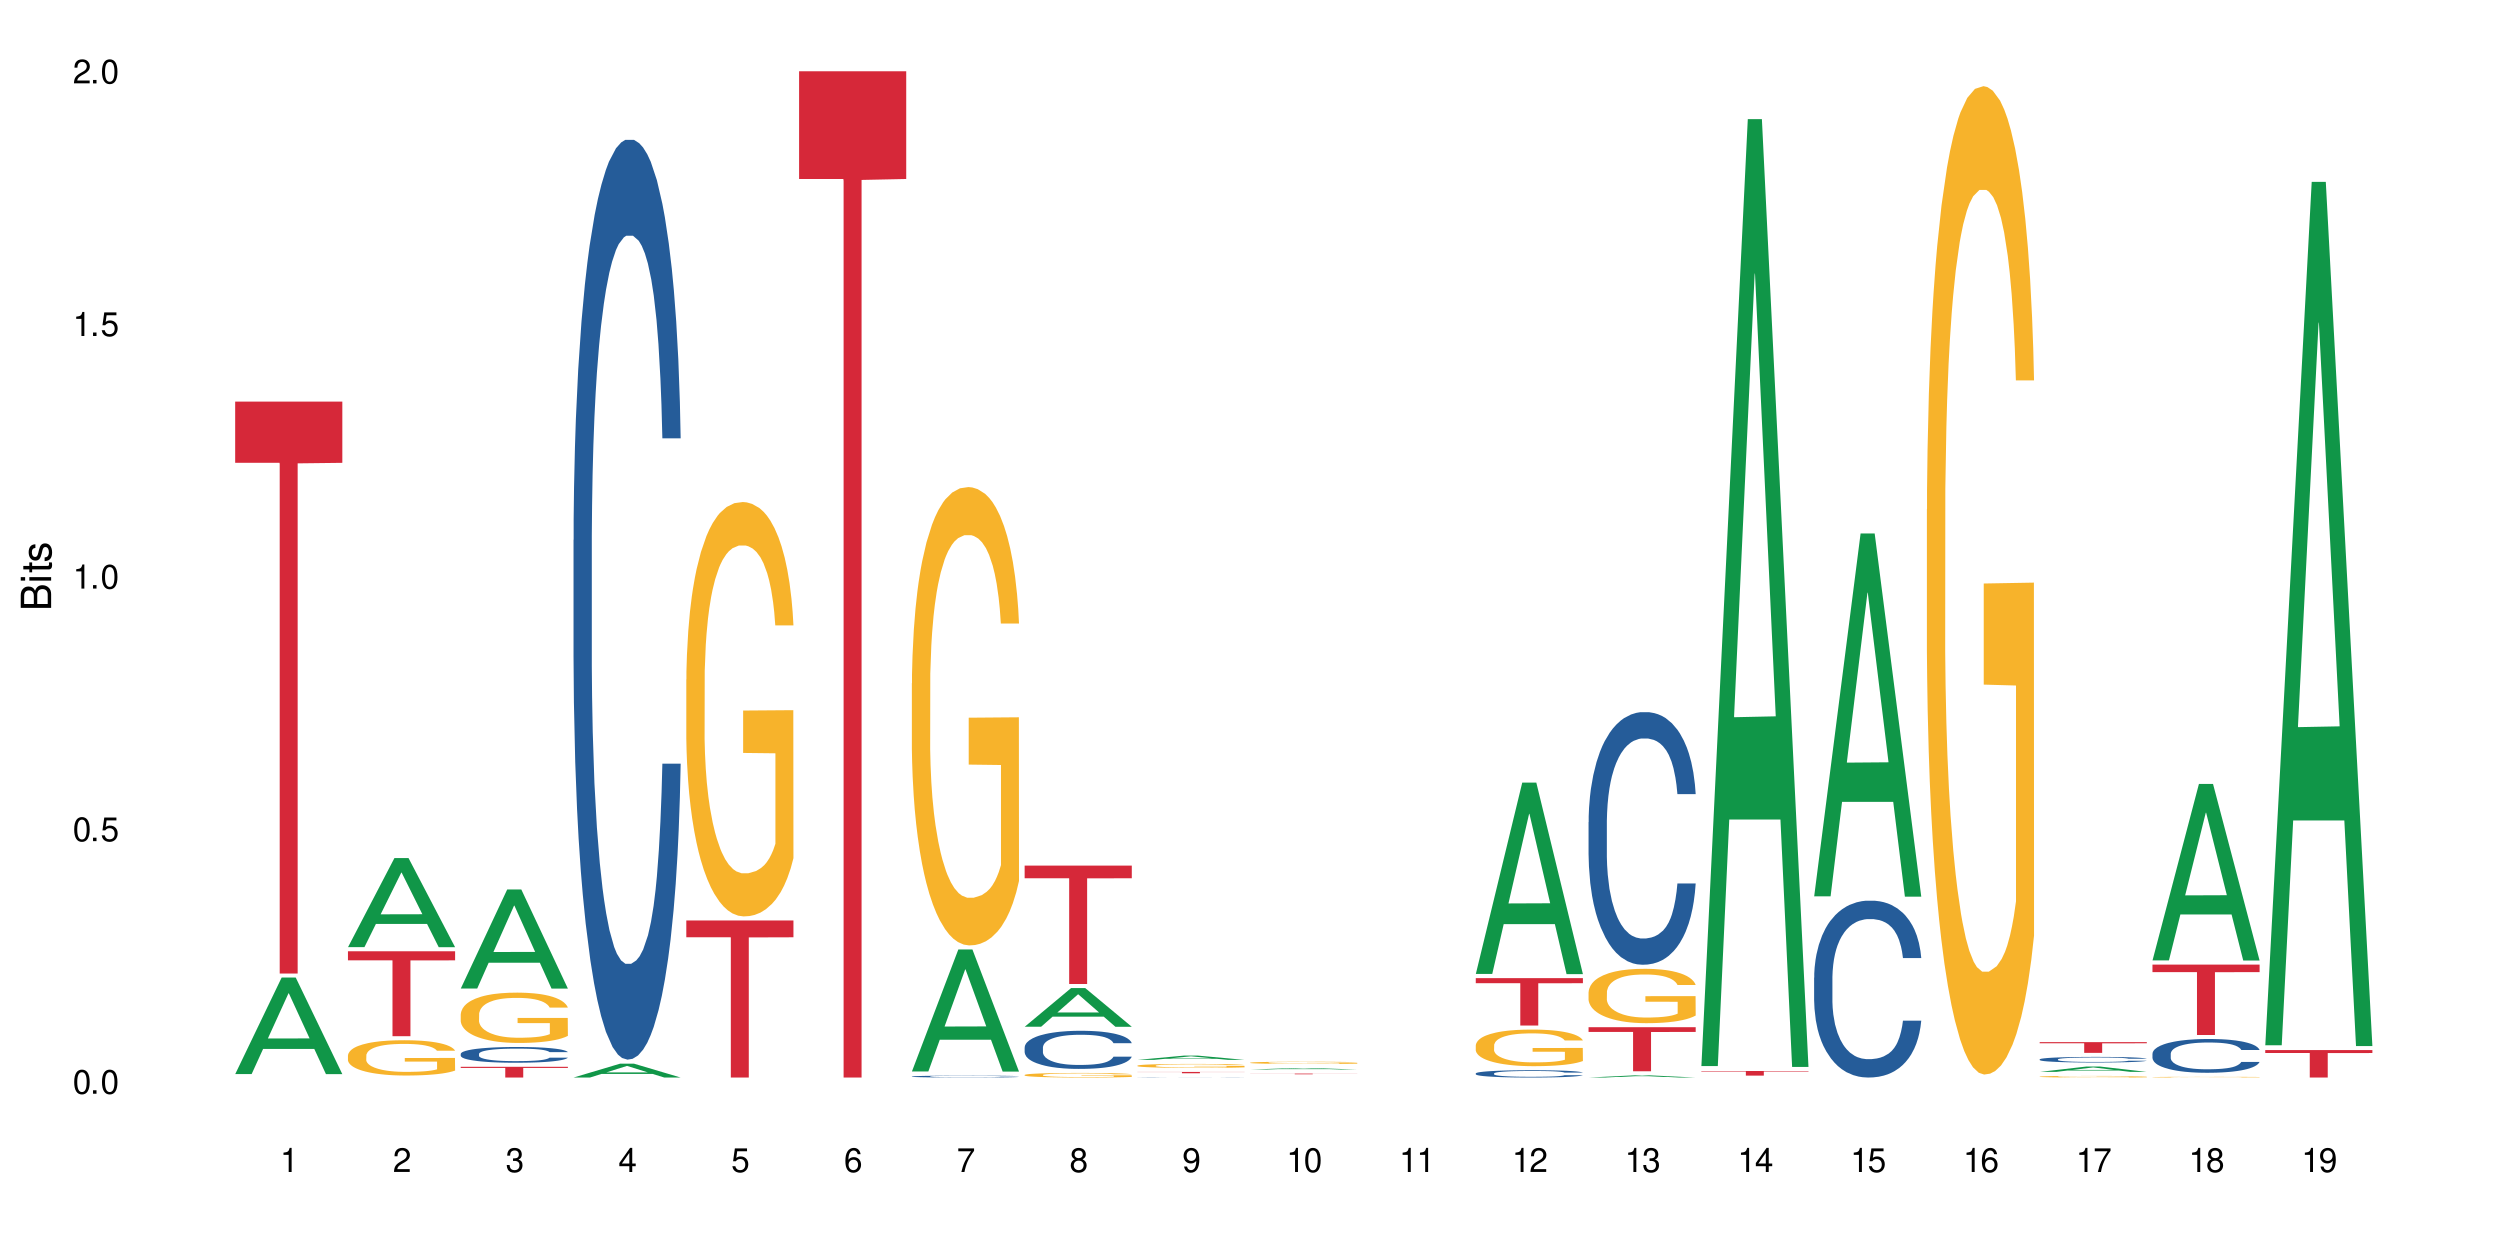 <?xml version="1.0" encoding="UTF-8"?>
<svg xmlns="http://www.w3.org/2000/svg" xmlns:xlink="http://www.w3.org/1999/xlink" width="720" height="360" viewBox="0 0 720 360">
<defs>
<g>
<g id="glyph-0-0">
</g>
<g id="glyph-0-1">
<path d="M 2.641 -6.938 C 2 -6.938 1.422 -6.656 1.078 -6.172 C 0.641 -5.562 0.406 -4.641 0.406 -3.359 C 0.406 -1.016 1.188 0.219 2.641 0.219 C 4.078 0.219 4.859 -1.016 4.859 -3.297 C 4.859 -4.641 4.656 -5.547 4.203 -6.172 C 3.844 -6.656 3.281 -6.938 2.641 -6.938 Z M 2.641 -6.188 C 3.547 -6.188 4 -5.25 4 -3.375 C 4 -1.406 3.562 -0.484 2.625 -0.484 C 1.734 -0.484 1.281 -1.438 1.281 -3.344 C 1.281 -5.25 1.734 -6.188 2.641 -6.188 Z M 2.641 -6.188 "/>
</g>
<g id="glyph-0-2">
<path d="M 1.828 -1 L 0.828 -1 L 0.828 0 L 1.828 0 Z M 1.828 -1 "/>
</g>
<g id="glyph-0-3">
<path d="M 4.562 -6.797 L 1.062 -6.797 L 0.547 -3.094 L 1.328 -3.094 C 1.719 -3.562 2.047 -3.734 2.578 -3.734 C 3.484 -3.734 4.062 -3.109 4.062 -2.094 C 4.062 -1.125 3.484 -0.531 2.578 -0.531 C 1.828 -0.531 1.375 -0.906 1.188 -1.672 L 0.328 -1.672 C 0.453 -1.109 0.547 -0.844 0.75 -0.594 C 1.125 -0.078 1.828 0.219 2.594 0.219 C 3.969 0.219 4.922 -0.781 4.922 -2.219 C 4.922 -3.562 4.031 -4.484 2.719 -4.484 C 2.25 -4.484 1.859 -4.359 1.469 -4.062 L 1.734 -5.969 L 4.562 -5.969 Z M 4.562 -6.797 "/>
</g>
<g id="glyph-0-4">
<path d="M 2.484 -4.938 L 2.484 0 L 3.328 0 L 3.328 -6.938 L 2.766 -6.938 C 2.469 -5.875 2.281 -5.734 0.984 -5.562 L 0.984 -4.938 Z M 2.484 -4.938 "/>
</g>
<g id="glyph-0-5">
<path d="M 4.859 -0.828 L 1.281 -0.828 C 1.359 -1.406 1.672 -1.781 2.5 -2.281 L 3.469 -2.828 C 4.406 -3.344 4.906 -4.062 4.906 -4.906 C 4.906 -5.484 4.672 -6.031 4.266 -6.406 C 3.859 -6.766 3.375 -6.938 2.719 -6.938 C 1.859 -6.938 1.219 -6.625 0.844 -6.031 C 0.609 -5.672 0.5 -5.234 0.484 -4.531 L 1.328 -4.531 C 1.359 -5.016 1.406 -5.281 1.531 -5.516 C 1.75 -5.938 2.188 -6.203 2.703 -6.203 C 3.469 -6.203 4.031 -5.641 4.031 -4.891 C 4.031 -4.344 3.719 -3.859 3.125 -3.516 L 2.234 -3 C 0.812 -2.172 0.406 -1.531 0.328 -0.016 L 4.859 -0.016 Z M 4.859 -0.828 "/>
</g>
<g id="glyph-0-6">
<path d="M 2.125 -3.188 L 2.578 -3.188 C 3.5 -3.188 3.984 -2.766 3.984 -1.922 C 3.984 -1.062 3.469 -0.531 2.594 -0.531 C 1.656 -0.531 1.203 -1 1.156 -2.016 L 0.312 -2.016 C 0.344 -1.453 0.438 -1.094 0.609 -0.781 C 0.953 -0.109 1.625 0.219 2.547 0.219 C 3.953 0.219 4.859 -0.625 4.859 -1.938 C 4.859 -2.828 4.516 -3.297 3.703 -3.594 C 4.344 -3.844 4.656 -4.328 4.656 -5.031 C 4.656 -6.219 3.875 -6.938 2.578 -6.938 C 1.203 -6.938 0.484 -6.172 0.453 -4.703 L 1.297 -4.703 C 1.312 -5.125 1.344 -5.359 1.453 -5.578 C 1.641 -5.969 2.062 -6.203 2.594 -6.203 C 3.344 -6.203 3.797 -5.75 3.797 -5 C 3.797 -4.516 3.609 -4.219 3.25 -4.047 C 3.016 -3.953 2.703 -3.922 2.125 -3.906 Z M 2.125 -3.188 "/>
</g>
<g id="glyph-0-7">
<path d="M 3.141 -1.672 L 3.141 0 L 3.984 0 L 3.984 -1.672 L 4.984 -1.672 L 4.984 -2.438 L 3.984 -2.438 L 3.984 -6.938 L 3.359 -6.938 L 0.266 -2.578 L 0.266 -1.672 Z M 3.141 -2.438 L 1 -2.438 L 3.141 -5.5 Z M 3.141 -2.438 "/>
</g>
<g id="glyph-0-8">
<path d="M 4.781 -5.125 C 4.609 -6.266 3.891 -6.938 2.844 -6.938 C 2.094 -6.938 1.422 -6.578 1.031 -5.953 C 0.594 -5.266 0.406 -4.422 0.406 -3.172 C 0.406 -2 0.578 -1.25 0.984 -0.641 C 1.359 -0.078 1.953 0.219 2.703 0.219 C 3.984 0.219 4.922 -0.75 4.922 -2.094 C 4.922 -3.375 4.062 -4.281 2.844 -4.281 C 2.172 -4.281 1.641 -4.031 1.281 -3.516 C 1.281 -5.234 1.828 -6.188 2.797 -6.188 C 3.391 -6.188 3.797 -5.797 3.938 -5.125 Z M 2.734 -3.531 C 3.547 -3.531 4.062 -2.953 4.062 -2.031 C 4.062 -1.156 3.484 -0.531 2.703 -0.531 C 1.922 -0.531 1.328 -1.188 1.328 -2.078 C 1.328 -2.938 1.906 -3.531 2.734 -3.531 Z M 2.734 -3.531 "/>
</g>
<g id="glyph-0-9">
<path d="M 4.984 -6.797 L 0.438 -6.797 L 0.438 -5.969 L 4.109 -5.969 C 2.5 -3.656 1.828 -2.234 1.328 0 L 2.219 0 C 2.594 -2.172 3.453 -4.047 4.984 -6.094 Z M 4.984 -6.797 "/>
</g>
<g id="glyph-0-10">
<path d="M 3.75 -3.656 C 4.469 -4.094 4.688 -4.438 4.688 -5.078 C 4.688 -6.172 3.844 -6.938 2.641 -6.938 C 1.438 -6.938 0.594 -6.172 0.594 -5.094 C 0.594 -4.438 0.812 -4.094 1.516 -3.656 C 0.734 -3.266 0.359 -2.703 0.359 -1.922 C 0.359 -0.656 1.281 0.219 2.641 0.219 C 3.984 0.219 4.922 -0.656 4.922 -1.922 C 4.922 -2.703 4.531 -3.266 3.75 -3.656 Z M 2.641 -6.188 C 3.359 -6.188 3.812 -5.75 3.812 -5.062 C 3.812 -4.406 3.344 -3.984 2.641 -3.984 C 1.922 -3.984 1.453 -4.406 1.453 -5.078 C 1.453 -5.75 1.922 -6.188 2.641 -6.188 Z M 2.641 -3.266 C 3.484 -3.266 4.062 -2.719 4.062 -1.906 C 4.062 -1.078 3.484 -0.531 2.625 -0.531 C 1.797 -0.531 1.219 -1.094 1.219 -1.906 C 1.219 -2.719 1.781 -3.266 2.641 -3.266 Z M 2.641 -3.266 "/>
</g>
<g id="glyph-0-11">
<path d="M 0.516 -1.578 C 0.672 -0.453 1.406 0.219 2.438 0.219 C 3.188 0.219 3.859 -0.141 4.266 -0.766 C 4.688 -1.453 4.891 -2.297 4.891 -3.547 C 4.891 -4.719 4.703 -5.453 4.312 -6.078 C 3.938 -6.641 3.344 -6.938 2.594 -6.938 C 1.297 -6.938 0.359 -5.969 0.359 -4.625 C 0.359 -3.344 1.234 -2.453 2.453 -2.453 C 3.094 -2.453 3.578 -2.672 4.016 -3.203 C 4 -1.484 3.469 -0.531 2.5 -0.531 C 1.906 -0.531 1.484 -0.906 1.359 -1.578 Z M 2.578 -6.203 C 3.375 -6.203 3.969 -5.531 3.969 -4.641 C 3.969 -3.797 3.391 -3.188 2.547 -3.188 C 1.734 -3.188 1.234 -3.766 1.234 -4.688 C 1.234 -5.562 1.797 -6.203 2.578 -6.203 Z M 2.578 -6.203 "/>
</g>
<g id="glyph-1-0">
</g>
<g id="glyph-1-1">
<path d="M 0 -0.953 L 0 -4.891 C 0 -5.719 -0.234 -6.344 -0.734 -6.797 C -1.188 -7.234 -1.812 -7.469 -2.5 -7.469 C -3.547 -7.469 -4.188 -7 -4.625 -5.875 C -4.984 -6.688 -5.625 -7.094 -6.531 -7.094 C -7.172 -7.094 -7.734 -6.859 -8.141 -6.391 C -8.562 -5.922 -8.75 -5.344 -8.75 -4.5 L -8.75 -0.953 Z M -4.984 -2.062 L -7.766 -2.062 L -7.766 -4.219 C -7.766 -4.844 -7.688 -5.203 -7.453 -5.5 C -7.219 -5.812 -6.859 -5.969 -6.375 -5.969 C -5.891 -5.969 -5.531 -5.812 -5.297 -5.5 C -5.062 -5.203 -4.984 -4.844 -4.984 -4.219 Z M -0.984 -2.062 L -4 -2.062 L -4 -4.781 C -4 -5.766 -3.438 -6.359 -2.484 -6.359 C -1.547 -6.359 -0.984 -5.766 -0.984 -4.781 Z M -0.984 -2.062 "/>
</g>
<g id="glyph-1-2">
<path d="M -6.281 -1.797 L -6.281 -0.797 L 0 -0.797 L 0 -1.797 Z M -8.75 -1.797 L -8.75 -0.797 L -7.484 -0.797 L -7.484 -1.797 Z M -8.75 -1.797 "/>
</g>
<g id="glyph-1-3">
<path d="M -6.281 -3.047 L -6.281 -2.016 L -8.016 -2.016 L -8.016 -1.016 L -6.281 -1.016 L -6.281 -0.172 L -5.469 -0.172 L -5.469 -1.016 L -0.719 -1.016 C -0.078 -1.016 0.281 -1.453 0.281 -2.234 C 0.281 -2.5 0.25 -2.719 0.188 -3.047 L -0.641 -3.047 C -0.609 -2.906 -0.594 -2.766 -0.594 -2.562 C -0.594 -2.141 -0.719 -2.016 -1.156 -2.016 L -5.469 -2.016 L -5.469 -3.047 Z M -6.281 -3.047 "/>
</g>
<g id="glyph-1-4">
<path d="M -4.531 -5.25 C -5.766 -5.25 -6.469 -4.422 -6.469 -2.969 C -6.469 -1.516 -5.719 -0.562 -4.547 -0.562 C -3.562 -0.562 -3.094 -1.062 -2.734 -2.562 L -2.516 -3.484 C -2.344 -4.188 -2.094 -4.469 -1.641 -4.469 C -1.047 -4.469 -0.641 -3.875 -0.641 -3 C -0.641 -2.453 -0.797 -2 -1.062 -1.75 C -1.25 -1.594 -1.422 -1.531 -1.875 -1.469 L -1.875 -0.406 C -0.422 -0.453 0.281 -1.266 0.281 -2.922 C 0.281 -4.5 -0.5 -5.516 -1.719 -5.516 C -2.656 -5.516 -3.172 -4.984 -3.469 -3.734 L -3.703 -2.766 C -3.891 -1.953 -4.156 -1.609 -4.594 -1.609 C -5.188 -1.609 -5.547 -2.125 -5.547 -2.938 C -5.547 -3.75 -5.203 -4.172 -4.531 -4.203 Z M -4.531 -5.25 "/>
</g>
</g>
</defs>
<rect x="-72" y="-36" width="864" height="432" fill="rgb(100%, 100%, 100%)" fill-opacity="1"/>
<path fill-rule="nonzero" fill="rgb(6.275%, 58.824%, 28.235%)" fill-opacity="1" d="M 67.73 309.328 L 67.766 309.301 L 81.117 281.535 L 85.172 281.535 L 98.59 309.352 L 93.875 309.352 L 90.512 302.09 L 75.773 302.09 L 72.477 309.328 L 67.73 309.328 L 77.191 299.086 L 89.16 299.062 L 83.191 286.078 L 83.125 286.055 L 83.059 286.133 L 77.16 299.062 L 77.191 299.086 Z M 67.73 309.328 "/>
<path fill-rule="nonzero" fill="rgb(83.922%, 15.686%, 22.353%)" fill-opacity="1" d="M 67.73 115.664 L 98.59 115.664 L 98.59 133.293 L 85.727 133.449 L 85.727 280.371 L 80.555 280.371 L 80.555 133.602 L 80.48 133.293 L 67.73 133.293 Z M 67.73 115.664 "/>
<path fill-rule="nonzero" fill="rgb(6.275%, 58.824%, 28.235%)" fill-opacity="1" d="M 100.211 272.777 L 100.246 272.75 L 113.598 247.117 L 117.652 247.117 L 131.07 272.801 L 126.355 272.801 L 122.992 266.098 L 108.258 266.098 L 104.961 272.777 L 100.211 272.777 L 109.672 263.324 L 121.641 263.297 L 115.672 251.312 L 115.609 251.289 L 115.543 251.363 L 109.641 263.297 L 109.672 263.324 Z M 100.211 272.777 "/>
<path fill-rule="nonzero" fill="rgb(96.863%, 70.196%, 16.863%)" fill-opacity="1" d="M 100.211 303.941 L 100.25 303.93 L 100.25 303.746 L 100.398 303.328 L 100.777 302.754 L 101.266 302.277 L 101.793 301.906 L 102.133 301.711 L 102.695 301.434 L 103.184 301.23 L 104.426 300.812 L 106.008 300.422 L 106.871 300.254 L 107.852 300.098 L 109.242 299.922 L 109.883 299.855 L 111.84 299.707 L 114.059 299.613 L 116.508 299.586 L 117.637 299.594 L 119.18 299.633 L 121.285 299.734 L 122.488 299.828 L 123.43 299.922 L 124.41 300.043 L 125.613 300.227 L 126.742 300.449 L 127.645 300.672 L 128.547 300.949 L 129.301 301.25 L 129.941 301.574 L 130.504 301.965 L 130.844 302.289 L 131.07 302.613 L 125.84 302.613 L 125.539 302.289 L 125.199 302.039 L 124.633 301.73 L 124.07 301.508 L 123.504 301.332 L 122.453 301.09 L 121.547 300.941 L 120.418 300.812 L 119.328 300.727 L 118.086 300.672 L 117.332 300.652 L 115.34 300.652 L 113.531 300.719 L 112.48 300.793 L 111.727 300.867 L 110.672 301.008 L 110.035 301.117 L 109.656 301.191 L 108.527 301.48 L 107.777 301.742 L 107.363 301.918 L 106.836 302.195 L 106.457 302.445 L 106.043 302.816 L 105.82 303.098 L 105.52 303.727 L 105.48 305.398 L 105.594 305.75 L 105.82 306.133 L 106.121 306.465 L 106.57 306.82 L 107.023 307.09 L 107.812 307.449 L 108.492 307.691 L 109.016 307.852 L 110.035 308.102 L 110.449 308.184 L 111.426 308.352 L 112.441 308.48 L 113.684 308.594 L 114.625 308.648 L 116.129 308.695 L 118.051 308.695 L 120.309 308.641 L 121.738 308.566 L 122.715 308.492 L 123.355 308.426 L 124.145 308.324 L 124.711 308.23 L 125.234 308.129 L 125.875 307.969 L 125.875 305.75 L 116.582 305.742 L 116.582 304.703 L 131.031 304.691 L 131.07 308.324 L 130.277 308.574 L 129.301 308.816 L 128.359 309 L 127.383 309.16 L 125.988 309.336 L 124.859 309.445 L 123.129 309.578 L 121.547 309.66 L 119.895 309.715 L 118.426 309.742 L 116.695 309.754 L 115.152 309.734 L 113.496 309.68 L 112.18 309.605 L 110.973 309.512 L 109.77 309.391 L 108.266 309.195 L 107.285 309.039 L 106.27 308.844 L 105.254 308.609 L 104.352 308.359 L 103.75 308.164 L 103.148 307.941 L 102.508 307.664 L 101.906 307.348 L 101.453 307.059 L 101.039 306.734 L 100.738 306.43 L 100.438 306.012 L 100.289 305.676 L 100.211 305.391 Z M 100.211 303.941 "/>
<path fill-rule="nonzero" fill="rgb(83.922%, 15.686%, 22.353%)" fill-opacity="1" d="M 100.211 273.965 L 131.07 273.965 L 131.07 276.582 L 118.207 276.605 L 118.207 298.422 L 113.035 298.422 L 113.035 276.629 L 112.961 276.582 L 100.211 276.582 Z M 100.211 273.965 "/>
<path fill-rule="nonzero" fill="rgb(6.275%, 58.824%, 28.235%)" fill-opacity="1" d="M 132.691 284.688 L 132.727 284.66 L 146.078 256.164 L 150.133 256.164 L 163.551 284.711 L 158.836 284.711 L 155.473 277.262 L 140.738 277.262 L 137.441 284.688 L 132.691 284.688 L 142.156 274.176 L 154.121 274.152 L 148.156 260.828 L 148.09 260.801 L 148.023 260.879 L 142.121 274.152 L 142.156 274.176 Z M 132.691 284.688 "/>
<path fill-rule="nonzero" fill="rgb(14.51%, 36.078%, 60%)" fill-opacity="1" d="M 132.691 303.508 L 132.73 303.504 L 132.73 303.406 L 132.844 303.25 L 133.105 303.051 L 133.371 302.914 L 134.047 302.668 L 134.988 302.434 L 135.969 302.25 L 136.684 302.141 L 137.32 302.059 L 138.789 301.906 L 139.73 301.828 L 140.746 301.758 L 141.988 301.684 L 142.891 301.645 L 144.922 301.578 L 146.43 301.547 L 147.594 301.535 L 150.117 301.535 L 151.621 301.555 L 152.711 301.574 L 153.918 301.605 L 154.934 301.645 L 156.703 301.734 L 158.281 301.852 L 158.996 301.918 L 160.125 302.047 L 160.992 302.172 L 161.594 302.277 L 162.27 302.434 L 162.871 302.617 L 163.324 302.828 L 163.551 303.008 L 158.281 303.008 L 158.02 302.844 L 157.719 302.715 L 157.152 302.543 L 156.59 302.422 L 155.797 302.305 L 155.082 302.223 L 154.105 302.145 L 153.238 302.098 L 152.336 302.059 L 151.469 302.035 L 149.816 302.008 L 147.895 302.008 L 147.18 302.016 L 145.715 302.051 L 144.922 302.078 L 143.793 302.137 L 143.004 302.191 L 142.062 302.273 L 141.422 302.344 L 140.633 302.453 L 140.07 302.547 L 139.43 302.684 L 139.051 302.789 L 138.715 302.906 L 138.414 303.043 L 138.188 303.188 L 138.035 303.34 L 137.961 303.488 L 137.961 304.133 L 138.035 304.281 L 138.227 304.453 L 138.715 304.707 L 139.43 304.926 L 140.258 305.102 L 141.047 305.227 L 141.5 305.285 L 142.102 305.352 L 143.043 305.434 L 144.395 305.516 L 145.188 305.551 L 146.391 305.582 L 147.633 305.598 L 149.289 305.598 L 150.754 305.582 L 151.734 305.562 L 152.75 305.527 L 154.141 305.457 L 155.008 305.391 L 155.762 305.312 L 156.324 305.234 L 156.703 305.168 L 157.266 305.039 L 157.719 304.898 L 158.055 304.754 L 158.281 304.613 L 163.551 304.613 L 163.324 304.777 L 162.984 304.941 L 162.648 305.059 L 162.121 305.207 L 161.52 305.332 L 160.652 305.48 L 159.938 305.574 L 158.996 305.68 L 158.133 305.758 L 157.191 305.828 L 155.797 305.91 L 154.895 305.953 L 153.918 305.988 L 152.75 306.023 L 151.281 306.051 L 149.703 306.066 L 148.234 306.07 L 146.652 306.062 L 145.488 306.047 L 143.945 306.008 L 142.023 305.934 L 140.633 305.855 L 139.543 305.777 L 138.602 305.695 L 137.547 305.582 L 136.191 305.398 L 135.363 305.258 L 134.801 305.145 L 134.16 304.98 L 133.711 304.836 L 133.184 304.605 L 132.805 304.309 L 132.691 304.082 Z M 132.691 303.508 "/>
<path fill-rule="nonzero" fill="rgb(96.863%, 70.196%, 16.863%)" fill-opacity="1" d="M 132.691 292.086 L 132.73 292.07 L 132.73 291.809 L 132.883 291.211 L 133.258 290.391 L 133.746 289.715 L 134.273 289.188 L 134.613 288.91 L 135.176 288.512 L 135.664 288.219 L 136.906 287.625 L 138.488 287.066 L 139.355 286.828 L 140.332 286.605 L 141.723 286.352 L 142.363 286.262 L 144.32 286.051 L 146.543 285.918 L 148.988 285.875 L 150.117 285.891 L 151.66 285.941 L 153.766 286.09 L 154.969 286.223 L 155.91 286.352 L 156.891 286.527 L 158.094 286.789 L 159.223 287.109 L 160.125 287.426 L 161.027 287.824 L 161.781 288.246 L 162.422 288.711 L 162.984 289.266 L 163.324 289.73 L 163.551 290.191 L 158.32 290.191 L 158.02 289.73 L 157.68 289.371 L 157.113 288.934 L 156.551 288.617 L 155.984 288.367 L 154.934 288.02 L 154.031 287.809 L 152.902 287.625 L 151.809 287.504 L 150.566 287.426 L 149.816 287.398 L 147.82 287.398 L 146.016 287.492 L 144.961 287.598 L 144.207 287.703 L 143.156 287.902 L 142.516 288.062 L 142.137 288.168 L 141.008 288.578 L 140.258 288.949 L 139.844 289.199 L 139.316 289.598 L 138.941 289.953 L 138.527 290.484 L 138.301 290.879 L 138 291.781 L 137.961 294.164 L 138.074 294.668 L 138.301 295.211 L 138.602 295.688 L 139.051 296.188 L 139.504 296.574 L 140.293 297.09 L 140.973 297.434 L 141.5 297.66 L 142.516 298.016 L 142.93 298.137 L 143.906 298.375 L 144.922 298.559 L 146.164 298.719 L 147.105 298.797 L 148.609 298.863 L 150.531 298.863 L 152.789 298.785 L 154.219 298.68 L 155.195 298.57 L 155.836 298.48 L 156.625 298.332 L 157.191 298.203 L 157.719 298.055 L 158.355 297.832 L 158.355 294.668 L 149.062 294.652 L 149.062 293.172 L 163.512 293.156 L 163.551 298.332 L 162.762 298.691 L 161.781 299.035 L 160.84 299.301 L 159.863 299.523 L 158.469 299.777 L 157.34 299.934 L 155.609 300.121 L 154.031 300.238 L 152.375 300.32 L 150.906 300.359 L 149.176 300.371 L 147.633 300.348 L 145.977 300.266 L 144.66 300.16 L 143.457 300.027 L 142.25 299.855 L 140.746 299.578 L 139.766 299.352 L 138.75 299.074 L 137.734 298.742 L 136.832 298.387 L 136.23 298.109 L 135.629 297.789 L 134.988 297.395 L 134.387 296.945 L 133.934 296.535 L 133.52 296.07 L 133.219 295.633 L 132.918 295.039 L 132.77 294.562 L 132.691 294.152 Z M 132.691 292.086 "/>
<path fill-rule="nonzero" fill="rgb(83.922%, 15.686%, 22.353%)" fill-opacity="1" d="M 132.691 307.234 L 163.551 307.234 L 163.551 307.566 L 150.691 307.57 L 150.691 310.332 L 145.516 310.332 L 145.516 307.574 L 145.441 307.566 L 132.691 307.566 Z M 132.691 307.234 "/>
<path fill-rule="nonzero" fill="rgb(6.275%, 58.824%, 28.235%)" fill-opacity="1" d="M 165.176 310.328 L 165.207 310.324 L 178.559 306.344 L 182.613 306.344 L 196.031 310.332 L 191.316 310.332 L 187.953 309.293 L 173.219 309.293 L 169.922 310.328 L 165.176 310.328 L 174.637 308.859 L 186.602 308.855 L 180.637 306.996 L 180.57 306.992 L 180.504 307.004 L 174.602 308.855 L 174.637 308.859 Z M 165.176 310.328 "/>
<path fill-rule="nonzero" fill="rgb(14.51%, 36.078%, 60%)" fill-opacity="1" d="M 165.176 155.539 L 165.211 155.297 L 165.211 149.484 L 165.324 140.285 L 165.59 128.66 L 165.852 120.672 L 166.527 106.383 L 167.469 92.582 L 168.449 81.93 L 169.164 75.633 L 169.801 70.789 L 171.27 61.832 L 172.211 57.23 L 173.227 53.113 L 174.469 49 L 175.371 46.578 L 177.402 42.703 L 178.91 41.008 L 180.074 40.281 L 182.598 40.281 L 184.102 41.25 L 185.195 42.461 L 186.398 44.398 L 187.414 46.578 L 189.184 51.902 L 190.762 58.684 L 191.477 62.559 L 192.605 70.062 L 193.473 77.328 L 194.074 83.625 L 194.75 92.582 L 195.355 103.48 L 195.805 115.828 L 196.031 126.238 L 190.762 126.238 L 190.5 116.555 L 190.199 109.047 L 189.633 99.121 L 189.07 92.098 L 188.277 85.078 L 187.562 80.477 L 186.586 75.875 L 185.719 72.969 L 184.816 70.789 L 183.953 69.336 L 182.297 67.887 L 180.375 67.887 L 179.66 68.371 L 178.195 70.305 L 177.402 72 L 176.273 75.391 L 175.484 78.539 L 174.543 83.383 L 173.906 87.496 L 173.113 93.793 L 172.551 99.363 L 171.91 107.352 L 171.535 113.406 L 171.195 120.188 L 170.895 128.176 L 170.668 136.652 L 170.52 145.609 L 170.441 154.328 L 170.441 191.859 L 170.52 200.574 L 170.707 210.746 L 171.195 225.516 L 171.91 238.348 L 172.738 248.52 L 173.527 255.785 L 173.98 259.172 L 174.582 263.047 L 175.523 267.891 L 176.879 272.734 L 177.668 274.672 L 178.871 276.605 L 180.113 277.574 L 181.77 277.574 L 183.238 276.605 L 184.215 275.395 L 185.23 273.461 L 186.625 269.344 L 187.488 265.469 L 188.242 260.867 L 188.805 256.27 L 189.184 252.395 L 189.746 244.887 L 190.199 236.656 L 190.535 228.18 L 190.762 219.945 L 196.031 219.945 L 195.805 229.633 L 195.465 239.074 L 195.129 246.098 L 194.602 254.574 L 194 262.078 L 193.133 270.555 L 192.418 276.121 L 191.477 282.176 L 190.613 286.777 L 189.672 290.895 L 188.277 295.734 L 187.375 298.156 L 186.398 300.336 L 185.23 302.273 L 183.762 303.969 L 182.184 304.938 L 180.715 305.18 L 179.137 304.695 L 177.969 303.727 L 176.426 301.547 L 174.508 297.188 L 173.113 292.59 L 172.023 287.988 L 171.082 283.145 L 170.027 276.605 L 168.672 265.953 L 167.848 257.719 L 167.281 250.941 L 166.641 241.496 L 166.191 233.023 L 165.664 219.461 L 165.285 202.27 L 165.176 188.953 Z M 165.176 155.539 "/>
<path fill-rule="nonzero" fill="rgb(96.863%, 70.196%, 16.863%)" fill-opacity="1" d="M 197.656 195.699 L 197.691 195.59 L 197.691 193.41 L 197.844 188.508 L 198.219 181.75 L 198.707 176.191 L 199.234 171.832 L 199.574 169.543 L 200.141 166.273 L 200.629 163.875 L 201.871 158.969 L 203.449 154.391 L 204.316 152.43 L 205.293 150.578 L 206.688 148.508 L 207.324 147.742 L 209.281 146 L 211.504 144.91 L 213.949 144.582 L 215.078 144.691 L 216.621 145.129 L 218.727 146.328 L 219.934 147.418 L 220.875 148.508 L 221.852 149.922 L 223.055 152.102 L 224.184 154.719 L 225.086 157.336 L 225.992 160.605 L 226.742 164.094 L 227.383 167.906 L 227.949 172.484 L 228.285 176.301 L 228.512 180.113 L 223.281 180.113 L 222.98 176.301 L 222.641 173.355 L 222.078 169.762 L 221.512 167.145 L 220.949 165.074 L 219.895 162.238 L 218.992 160.496 L 217.863 158.969 L 216.77 157.988 L 215.531 157.336 L 214.777 157.117 L 212.781 157.117 L 210.977 157.879 L 209.922 158.754 L 209.172 159.625 L 208.117 161.258 L 207.477 162.566 L 207.102 163.438 L 205.973 166.816 L 205.219 169.871 L 204.805 171.941 L 204.277 175.211 L 203.902 178.152 L 203.488 182.512 L 203.262 185.781 L 202.961 193.195 L 202.922 212.812 L 203.035 216.953 L 203.262 221.422 L 203.562 225.348 L 204.016 229.488 L 204.465 232.648 L 205.258 236.898 L 205.934 239.734 L 206.461 241.586 L 207.477 244.531 L 207.891 245.512 L 208.867 247.473 L 209.887 249 L 211.125 250.305 L 212.066 250.961 L 213.574 251.504 L 215.492 251.504 L 217.75 250.852 L 219.18 249.98 L 220.156 249.109 L 220.797 248.344 L 221.59 247.145 L 222.152 246.055 L 222.68 244.855 L 223.32 243.004 L 223.32 216.953 L 214.023 216.844 L 214.023 204.637 L 228.473 204.527 L 228.512 247.145 L 227.723 250.09 L 226.742 252.922 L 225.801 255.102 L 224.824 256.953 L 223.434 259.027 L 222.305 260.332 L 220.57 261.859 L 218.992 262.84 L 217.336 263.496 L 215.867 263.82 L 214.137 263.93 L 212.594 263.711 L 210.938 263.059 L 209.621 262.188 L 208.418 261.098 L 207.215 259.68 L 205.707 257.391 L 204.73 255.539 L 203.715 253.25 L 202.699 250.523 L 201.793 247.582 L 201.191 245.293 L 200.59 242.676 L 199.949 239.406 L 199.348 235.703 L 198.898 232.324 L 198.484 228.508 L 198.184 224.91 L 197.883 220.008 L 197.73 216.082 L 197.656 212.703 Z M 197.656 195.699 "/>
<path fill-rule="nonzero" fill="rgb(83.922%, 15.686%, 22.353%)" fill-opacity="1" d="M 197.656 265.094 L 228.512 265.094 L 228.512 269.938 L 215.652 269.98 L 215.652 310.332 L 210.477 310.332 L 210.477 270.023 L 210.402 269.938 L 197.656 269.938 Z M 197.656 265.094 "/>
<path fill-rule="nonzero" fill="rgb(83.922%, 15.686%, 22.353%)" fill-opacity="1" d="M 230.137 20.527 L 260.992 20.527 L 260.992 51.547 L 248.133 51.82 L 248.133 310.332 L 242.957 310.332 L 242.957 52.094 L 242.883 51.547 L 230.137 51.547 Z M 230.137 20.527 "/>
<path fill-rule="nonzero" fill="rgb(6.275%, 58.824%, 28.235%)" fill-opacity="1" d="M 262.617 308.586 L 262.648 308.551 L 276 273.445 L 280.059 273.445 L 293.473 308.617 L 288.762 308.617 L 285.398 299.438 L 270.66 299.438 L 267.363 308.586 L 262.617 308.586 L 272.078 295.641 L 284.047 295.605 L 278.078 279.191 L 278.012 279.16 L 277.945 279.258 L 272.047 295.605 L 272.078 295.641 Z M 262.617 308.586 "/>
<path fill-rule="nonzero" fill="rgb(14.51%, 36.078%, 60%)" fill-opacity="1" d="M 262.617 310.023 L 262.656 310.02 L 262.656 310.008 L 262.77 309.988 L 263.031 309.965 L 263.293 309.949 L 263.973 309.918 L 264.914 309.891 L 265.891 309.867 L 266.605 309.855 L 267.246 309.848 L 268.715 309.828 L 269.652 309.816 L 270.672 309.809 L 271.91 309.801 L 272.816 309.797 L 274.848 309.789 L 276.352 309.785 L 277.52 309.781 L 280.039 309.781 L 281.547 309.785 L 282.637 309.785 L 283.84 309.789 L 284.855 309.797 L 286.625 309.805 L 288.207 309.82 L 288.922 309.828 L 290.051 309.844 L 290.914 309.859 L 291.516 309.871 L 292.195 309.891 L 292.797 309.914 L 293.25 309.938 L 293.473 309.961 L 288.207 309.961 L 287.941 309.941 L 287.641 309.926 L 287.078 309.906 L 286.512 309.891 L 285.723 309.875 L 285.008 309.867 L 284.027 309.855 L 283.164 309.852 L 282.262 309.848 L 281.395 309.844 L 279.738 309.84 L 277.105 309.84 L 275.637 309.844 L 274.848 309.848 L 273.719 309.855 L 272.93 309.863 L 271.988 309.871 L 271.348 309.879 L 270.559 309.895 L 269.992 309.906 L 269.352 309.922 L 268.977 309.934 L 268.637 309.949 L 268.336 309.965 L 268.109 309.984 L 267.961 310 L 267.887 310.02 L 267.887 310.098 L 267.961 310.113 L 268.148 310.137 L 268.637 310.168 L 269.352 310.195 L 270.18 310.215 L 270.973 310.23 L 271.422 310.238 L 272.023 310.246 L 272.965 310.254 L 274.32 310.266 L 275.109 310.27 L 276.316 310.273 L 280.68 310.273 L 281.656 310.27 L 282.676 310.266 L 284.066 310.258 L 284.934 310.25 L 285.684 310.242 L 286.25 310.23 L 286.625 310.223 L 287.191 310.207 L 287.641 310.191 L 287.98 310.172 L 288.207 310.156 L 293.473 310.156 L 293.25 310.176 L 292.91 310.195 L 292.57 310.211 L 292.043 310.227 L 291.441 310.242 L 290.578 310.262 L 289.863 310.273 L 288.922 310.285 L 288.055 310.293 L 287.113 310.305 L 285.723 310.312 L 284.82 310.316 L 283.84 310.324 L 282.676 310.328 L 281.207 310.328 L 279.625 310.332 L 276.578 310.332 L 275.41 310.328 L 273.867 310.324 L 271.949 310.316 L 270.559 310.305 L 269.465 310.297 L 268.523 310.285 L 267.473 310.273 L 266.117 310.25 L 265.289 310.234 L 264.723 310.219 L 264.086 310.199 L 263.633 310.184 L 263.105 310.156 L 262.73 310.117 L 262.617 310.09 Z M 262.617 310.023 "/>
<path fill-rule="nonzero" fill="rgb(96.863%, 70.196%, 16.863%)" fill-opacity="1" d="M 262.617 196.812 L 262.656 196.695 L 262.656 194.281 L 262.805 188.855 L 263.18 181.383 L 263.672 175.234 L 264.199 170.41 L 264.535 167.879 L 265.102 164.262 L 265.59 161.613 L 266.832 156.188 L 268.414 151.121 L 269.277 148.953 L 270.258 146.902 L 271.648 144.613 L 272.289 143.77 L 274.246 141.84 L 276.465 140.633 L 278.91 140.273 L 280.039 140.395 L 281.582 140.875 L 283.691 142.203 L 284.895 143.406 L 285.836 144.613 L 286.812 146.18 L 288.02 148.59 L 289.148 151.484 L 290.051 154.379 L 290.953 157.996 L 291.707 161.852 L 292.344 166.07 L 292.91 171.137 L 293.25 175.355 L 293.473 179.574 L 288.242 179.574 L 287.941 175.355 L 287.605 172.102 L 287.039 168.121 L 286.477 165.227 L 285.91 162.938 L 284.855 159.805 L 283.953 157.875 L 282.824 156.188 L 281.734 155.102 L 280.492 154.379 L 279.738 154.137 L 277.746 154.137 L 275.938 154.98 L 274.883 155.945 L 274.133 156.91 L 273.078 158.719 L 272.438 160.164 L 272.062 161.129 L 270.934 164.867 L 270.18 168.242 L 269.766 170.531 L 269.238 174.148 L 268.863 177.406 L 268.449 182.227 L 268.223 185.844 L 267.922 194.043 L 267.887 215.742 L 268 220.324 L 268.223 225.266 L 268.523 229.605 L 268.977 234.188 L 269.43 237.684 L 270.219 242.383 L 270.895 245.52 L 271.422 247.57 L 272.438 250.824 L 272.852 251.91 L 273.832 254.078 L 274.848 255.766 L 276.09 257.215 L 277.031 257.938 L 278.535 258.539 L 280.453 258.539 L 282.711 257.816 L 284.141 256.852 L 285.121 255.887 L 285.762 255.043 L 286.551 253.719 L 287.113 252.512 L 287.641 251.184 L 288.281 249.137 L 288.281 220.324 L 278.988 220.203 L 278.988 206.699 L 293.438 206.578 L 293.473 253.719 L 292.684 256.973 L 291.707 260.105 L 290.766 262.52 L 289.785 264.566 L 288.395 266.859 L 287.266 268.305 L 285.535 269.992 L 283.953 271.078 L 282.297 271.801 L 280.832 272.164 L 279.098 272.281 L 277.555 272.043 L 275.902 271.316 L 274.582 270.355 L 273.379 269.148 L 272.176 267.582 L 270.672 265.051 L 269.691 263 L 268.676 260.469 L 267.66 257.453 L 266.758 254.199 L 266.156 251.668 L 265.551 248.773 L 264.914 245.156 L 264.312 241.059 L 263.859 237.32 L 263.445 233.102 L 263.145 229.125 L 262.844 223.699 L 262.691 219.359 L 262.617 215.621 Z M 262.617 196.812 "/>
<path fill-rule="nonzero" fill="rgb(6.275%, 58.824%, 28.235%)" fill-opacity="1" d="M 295.098 295.703 L 295.133 295.691 L 308.484 284.559 L 312.539 284.559 L 325.957 295.715 L 321.242 295.715 L 317.879 292.801 L 303.141 292.801 L 299.844 295.703 L 295.098 295.703 L 304.559 291.598 L 316.527 291.586 L 310.559 286.383 L 310.492 286.371 L 310.43 286.402 L 304.527 291.586 L 304.559 291.598 Z M 295.098 295.703 "/>
<path fill-rule="nonzero" fill="rgb(14.51%, 36.078%, 60%)" fill-opacity="1" d="M 295.098 301.648 L 295.137 301.641 L 295.137 301.398 L 295.25 301.016 L 295.512 300.535 L 295.777 300.207 L 296.453 299.613 L 297.395 299.043 L 298.371 298.602 L 299.086 298.34 L 299.727 298.141 L 301.195 297.77 L 302.137 297.578 L 303.152 297.41 L 304.395 297.238 L 305.297 297.137 L 307.328 296.977 L 308.832 296.906 L 310 296.879 L 312.52 296.879 L 314.027 296.918 L 315.117 296.969 L 316.32 297.047 L 317.336 297.137 L 319.105 297.359 L 320.688 297.641 L 321.402 297.801 L 322.531 298.109 L 323.395 298.41 L 324 298.672 L 324.676 299.043 L 325.277 299.492 L 325.73 300.004 L 325.957 300.438 L 320.688 300.438 L 320.422 300.035 L 320.121 299.723 L 319.559 299.312 L 318.992 299.023 L 318.203 298.73 L 317.488 298.543 L 316.512 298.352 L 315.645 298.23 L 314.742 298.141 L 313.875 298.078 L 312.219 298.02 L 310.301 298.02 L 309.586 298.039 L 308.117 298.121 L 307.328 298.191 L 306.199 298.332 L 305.41 298.461 L 304.469 298.66 L 303.828 298.832 L 303.039 299.094 L 302.473 299.324 L 301.836 299.652 L 301.457 299.906 L 301.117 300.184 L 300.816 300.516 L 300.594 300.867 L 300.441 301.238 L 300.367 301.598 L 300.367 303.152 L 300.441 303.512 L 300.629 303.934 L 301.117 304.547 L 301.836 305.078 L 302.66 305.5 L 303.453 305.801 L 303.902 305.938 L 304.504 306.102 L 305.445 306.301 L 306.801 306.5 L 307.59 306.582 L 308.797 306.66 L 310.039 306.703 L 311.691 306.703 L 313.16 306.66 L 314.141 306.609 L 315.156 306.531 L 316.547 306.359 L 317.414 306.199 L 318.164 306.008 L 318.73 305.82 L 319.105 305.66 L 319.672 305.348 L 320.121 305.008 L 320.461 304.656 L 320.688 304.316 L 325.957 304.316 L 325.73 304.715 L 325.391 305.105 L 325.051 305.398 L 324.523 305.75 L 323.922 306.059 L 323.059 306.41 L 322.344 306.641 L 321.402 306.891 L 320.535 307.082 L 319.594 307.254 L 318.203 307.453 L 317.301 307.555 L 316.32 307.645 L 315.156 307.723 L 313.688 307.793 L 312.105 307.836 L 310.641 307.844 L 309.059 307.824 L 307.895 307.785 L 306.352 307.695 L 304.43 307.512 L 303.039 307.324 L 301.945 307.133 L 301.008 306.934 L 299.953 306.66 L 298.598 306.219 L 297.77 305.879 L 297.207 305.598 L 296.566 305.207 L 296.113 304.855 L 295.586 304.297 L 295.211 303.582 L 295.098 303.031 Z M 295.098 301.648 "/>
<path fill-rule="nonzero" fill="rgb(96.863%, 70.196%, 16.863%)" fill-opacity="1" d="M 295.098 309.574 L 295.137 309.574 L 295.137 309.551 L 295.285 309.496 L 295.664 309.422 L 296.152 309.359 L 296.68 309.309 L 297.016 309.285 L 297.582 309.25 L 298.07 309.223 L 299.312 309.168 L 300.895 309.117 L 301.758 309.094 L 302.738 309.074 L 304.129 309.051 L 304.77 309.043 L 306.727 309.023 L 308.945 309.012 L 311.391 309.008 L 312.52 309.008 L 314.062 309.016 L 316.172 309.027 L 317.375 309.039 L 318.316 309.051 L 319.293 309.066 L 320.5 309.09 L 321.629 309.121 L 322.531 309.148 L 323.434 309.188 L 324.188 309.223 L 324.828 309.266 L 325.391 309.316 L 325.73 309.359 L 325.957 309.402 L 320.723 309.402 L 320.422 309.359 L 320.086 309.328 L 319.52 309.289 L 318.957 309.258 L 318.391 309.234 L 317.336 309.203 L 316.434 309.184 L 315.305 309.168 L 314.215 309.156 L 312.973 309.148 L 310.227 309.148 L 308.418 309.156 L 307.367 309.164 L 306.613 309.176 L 305.559 309.191 L 304.918 309.207 L 304.543 309.219 L 303.414 309.254 L 302.66 309.289 L 302.246 309.312 L 301.723 309.348 L 301.344 309.379 L 300.93 309.43 L 300.707 309.465 L 300.402 309.547 L 300.367 309.766 L 300.48 309.812 L 300.707 309.859 L 301.008 309.902 L 301.457 309.949 L 301.91 309.984 L 302.699 310.031 L 303.375 310.062 L 303.902 310.086 L 304.918 310.117 L 305.332 310.129 L 306.312 310.148 L 307.328 310.168 L 308.57 310.18 L 309.512 310.188 L 311.016 310.195 L 312.934 310.195 L 315.191 310.188 L 316.621 310.176 L 317.602 310.168 L 318.242 310.16 L 319.031 310.145 L 319.594 310.133 L 320.121 310.121 L 320.762 310.102 L 320.762 309.812 L 311.469 309.809 L 311.469 309.676 L 325.918 309.672 L 325.957 310.145 L 325.164 310.18 L 324.188 310.211 L 323.246 310.234 L 322.266 310.254 L 320.875 310.277 L 319.746 310.293 L 318.016 310.309 L 316.434 310.32 L 314.777 310.328 L 313.312 310.332 L 311.582 310.332 L 310.039 310.328 L 308.383 310.324 L 307.066 310.312 L 305.859 310.301 L 304.656 310.285 L 303.152 310.262 L 302.172 310.238 L 301.156 310.215 L 300.141 310.184 L 299.238 310.152 L 298.035 310.098 L 297.395 310.059 L 296.793 310.02 L 296.34 309.98 L 295.926 309.938 L 295.625 309.898 L 295.324 309.844 L 295.172 309.801 L 295.098 309.766 Z M 295.098 309.574 "/>
<path fill-rule="nonzero" fill="rgb(83.922%, 15.686%, 22.353%)" fill-opacity="1" d="M 295.098 249.285 L 325.957 249.285 L 325.957 252.938 L 313.094 252.969 L 313.094 283.395 L 307.922 283.395 L 307.922 253.004 L 307.848 252.938 L 295.098 252.938 Z M 295.098 249.285 "/>
<path fill-rule="nonzero" fill="rgb(6.275%, 58.824%, 28.235%)" fill-opacity="1" d="M 327.578 305.246 L 327.613 305.246 L 340.965 304.02 L 345.02 304.02 L 358.438 305.246 L 353.723 305.246 L 350.359 304.926 L 335.625 304.926 L 332.328 305.246 L 327.578 305.246 L 337.039 304.793 L 349.008 304.793 L 343.039 304.219 L 342.977 304.219 L 342.91 304.223 L 337.008 304.793 L 337.039 304.793 Z M 327.578 305.246 "/>
<path fill-rule="nonzero" fill="rgb(14.51%, 36.078%, 60%)" fill-opacity="1" d="M 327.578 310.293 L 327.617 310.293 L 327.73 310.289 L 327.992 310.285 L 328.258 310.285 L 328.934 310.281 L 329.875 310.277 L 330.852 310.273 L 331.566 310.273 L 332.207 310.27 L 333.676 310.27 L 334.617 310.266 L 337.777 310.266 L 339.809 310.262 L 348.805 310.262 L 349.82 310.266 L 353.168 310.266 L 353.883 310.27 L 355.012 310.27 L 355.879 310.273 L 356.48 310.273 L 357.156 310.277 L 357.758 310.277 L 358.211 310.281 L 358.438 310.285 L 353.168 310.285 L 352.906 310.281 L 352.605 310.281 L 352.039 310.277 L 351.477 310.277 L 350.684 310.273 L 348.992 310.273 L 348.125 310.27 L 339.809 310.27 L 338.68 310.273 L 336.309 310.273 L 335.52 310.277 L 334.953 310.277 L 334.316 310.281 L 333.938 310.281 L 333.602 310.285 L 333.301 310.285 L 333.074 310.289 L 332.922 310.289 L 332.848 310.293 L 332.848 310.301 L 332.922 310.305 L 333.109 310.309 L 333.602 310.312 L 334.316 310.316 L 335.145 310.316 L 335.934 310.32 L 336.988 310.32 L 337.926 310.324 L 349.027 310.324 L 349.895 310.32 L 351.586 310.32 L 352.152 310.316 L 352.605 310.312 L 352.941 310.312 L 353.168 310.309 L 358.438 310.309 L 358.211 310.312 L 357.871 310.316 L 357.531 310.316 L 357.008 310.32 L 356.402 310.32 L 355.539 310.324 L 354.824 310.324 L 353.883 310.328 L 350.684 310.328 L 349.781 310.332 L 336.91 310.332 L 335.52 310.328 L 333.488 310.328 L 332.434 310.324 L 331.078 310.32 L 330.25 310.32 L 329.688 310.316 L 329.047 310.316 L 328.594 310.312 L 328.07 310.309 L 327.691 310.305 L 327.578 310.301 Z M 327.578 310.293 "/>
<path fill-rule="nonzero" fill="rgb(96.863%, 70.196%, 16.863%)" fill-opacity="1" d="M 327.578 306.898 L 327.617 306.898 L 327.617 306.879 L 327.766 306.832 L 328.145 306.766 L 328.633 306.715 L 329.16 306.672 L 329.5 306.648 L 330.062 306.617 L 330.551 306.594 L 331.793 306.551 L 333.375 306.504 L 334.238 306.488 L 335.219 306.469 L 336.609 306.449 L 337.25 306.441 L 339.207 306.426 L 341.426 306.414 L 343.875 306.41 L 345.004 306.414 L 346.547 306.418 L 348.652 306.43 L 349.855 306.438 L 350.797 306.449 L 351.777 306.461 L 352.98 306.484 L 354.109 306.508 L 355.012 306.535 L 355.914 306.566 L 356.668 306.598 L 357.309 306.633 L 357.871 306.68 L 358.211 306.715 L 358.438 306.75 L 353.207 306.75 L 352.906 306.715 L 352.566 306.688 L 352 306.652 L 351.438 306.625 L 350.871 306.605 L 349.82 306.578 L 348.914 306.562 L 347.785 306.551 L 346.695 306.539 L 345.453 306.535 L 344.699 306.531 L 342.707 306.531 L 340.902 306.539 L 339.848 306.547 L 339.094 306.555 L 338.039 306.57 L 337.402 306.582 L 337.023 306.59 L 335.895 306.625 L 335.145 306.652 L 334.73 306.672 L 334.203 306.703 L 333.824 306.73 L 333.41 306.773 L 333.188 306.805 L 332.887 306.875 L 332.848 307.062 L 332.961 307.102 L 333.188 307.145 L 333.488 307.184 L 333.938 307.223 L 334.391 307.254 L 335.18 307.293 L 335.859 307.32 L 336.387 307.336 L 337.402 307.367 L 337.816 307.375 L 338.793 307.395 L 339.809 307.41 L 341.051 307.422 L 341.992 307.426 L 343.496 307.434 L 345.418 307.434 L 347.676 307.426 L 349.105 307.418 L 350.082 307.41 L 350.723 307.402 L 351.512 307.391 L 352.078 307.379 L 352.605 307.367 L 353.242 307.352 L 353.242 307.102 L 343.949 307.102 L 343.949 306.984 L 358.398 306.984 L 358.438 307.391 L 357.645 307.418 L 356.668 307.445 L 355.727 307.465 L 354.75 307.484 L 353.355 307.504 L 352.227 307.516 L 350.496 307.531 L 348.914 307.539 L 347.262 307.547 L 345.793 307.551 L 344.062 307.551 L 342.52 307.547 L 340.863 307.543 L 339.547 307.535 L 338.34 307.523 L 337.137 307.512 L 335.633 307.488 L 334.652 307.469 L 333.637 307.449 L 332.621 307.422 L 331.719 307.395 L 330.516 307.348 L 329.875 307.316 L 329.273 307.281 L 328.82 307.25 L 328.406 307.211 L 328.105 307.18 L 327.805 307.133 L 327.656 307.094 L 327.578 307.062 Z M 327.578 306.898 "/>
<path fill-rule="nonzero" fill="rgb(83.922%, 15.686%, 22.353%)" fill-opacity="1" d="M 327.578 308.715 L 358.438 308.715 L 358.438 308.754 L 345.574 308.758 L 345.574 309.098 L 340.402 309.098 L 340.402 308.758 L 340.328 308.754 L 327.578 308.754 Z M 327.578 308.715 "/>
<path fill-rule="nonzero" fill="rgb(6.275%, 58.824%, 28.235%)" fill-opacity="1" d="M 360.059 308.027 L 360.094 308.027 L 373.445 307.578 L 377.5 307.578 L 390.918 308.027 L 386.203 308.027 L 382.84 307.91 L 368.105 307.91 L 364.809 308.027 L 360.059 308.027 L 369.523 307.863 L 381.488 307.859 L 375.523 307.652 L 375.391 307.652 L 369.488 307.859 L 369.523 307.863 Z M 360.059 308.027 "/>
<path fill-rule="nonzero" fill="rgb(96.863%, 70.196%, 16.863%)" fill-opacity="1" d="M 360.059 306.051 L 360.098 306.051 L 360.098 306.039 L 360.25 306.012 L 360.625 305.977 L 361.113 305.945 L 361.641 305.922 L 361.98 305.91 L 362.543 305.891 L 363.031 305.879 L 364.273 305.852 L 365.855 305.828 L 366.723 305.816 L 367.699 305.809 L 369.09 305.797 L 369.73 305.793 L 371.688 305.785 L 373.91 305.777 L 377.484 305.777 L 379.027 305.781 L 381.133 305.785 L 382.336 305.793 L 383.277 305.797 L 384.258 305.805 L 385.461 305.816 L 386.59 305.832 L 387.492 305.844 L 388.395 305.863 L 389.148 305.879 L 389.789 305.902 L 390.352 305.926 L 390.691 305.945 L 390.918 305.965 L 385.688 305.965 L 385.387 305.945 L 385.047 305.93 L 384.484 305.91 L 383.918 305.898 L 383.355 305.887 L 382.301 305.871 L 381.398 305.863 L 380.27 305.852 L 379.176 305.848 L 377.934 305.844 L 375.188 305.844 L 373.383 305.848 L 372.328 305.852 L 371.574 305.855 L 370.523 305.867 L 369.883 305.871 L 369.504 305.879 L 368.375 305.895 L 367.625 305.91 L 367.211 305.922 L 366.684 305.941 L 366.309 305.957 L 365.895 305.98 L 365.668 305.996 L 365.367 306.035 L 365.328 306.141 L 365.441 306.164 L 365.668 306.188 L 365.969 306.207 L 366.418 306.23 L 366.871 306.246 L 367.66 306.27 L 368.34 306.285 L 368.867 306.293 L 369.883 306.312 L 370.297 306.316 L 371.273 306.328 L 372.289 306.336 L 373.531 306.34 L 374.473 306.344 L 375.977 306.348 L 377.898 306.348 L 380.156 306.344 L 381.586 306.34 L 382.562 306.336 L 383.203 306.332 L 383.992 306.324 L 384.559 306.32 L 385.086 306.312 L 385.723 306.301 L 385.723 306.164 L 376.43 306.164 L 376.43 306.098 L 390.879 306.098 L 390.918 306.324 L 390.129 306.34 L 389.148 306.355 L 388.207 306.367 L 387.23 306.379 L 385.836 306.387 L 384.707 306.395 L 382.977 306.402 L 381.398 306.41 L 379.742 306.41 L 378.273 306.414 L 375 306.414 L 373.344 306.41 L 372.027 306.406 L 370.824 306.398 L 369.617 306.391 L 368.113 306.379 L 367.137 306.371 L 366.117 306.355 L 365.102 306.344 L 364.199 306.328 L 363.598 306.316 L 362.996 306.301 L 362.355 306.285 L 361.754 306.262 L 361.301 306.246 L 360.887 306.227 L 360.586 306.207 L 360.285 306.18 L 360.137 306.16 L 360.059 306.141 Z M 360.059 306.051 "/>
<path fill-rule="nonzero" fill="rgb(83.922%, 15.686%, 22.353%)" fill-opacity="1" d="M 360.059 309.191 L 390.918 309.191 L 390.918 309.215 L 378.059 309.215 L 378.059 309.398 L 372.883 309.398 L 372.883 309.215 L 360.059 309.215 Z M 360.059 309.191 "/>
<path fill-rule="nonzero" fill="rgb(6.275%, 58.824%, 28.235%)" fill-opacity="1" d="M 425.023 280.492 L 425.055 280.438 L 438.406 225.398 L 442.461 225.398 L 455.879 280.543 L 451.164 280.543 L 447.801 266.148 L 433.066 266.148 L 429.77 280.492 L 425.023 280.492 L 434.484 260.191 L 446.449 260.141 L 440.484 234.406 L 440.418 234.355 L 440.352 234.512 L 434.449 260.141 L 434.484 260.191 Z M 425.023 280.492 "/>
<path fill-rule="nonzero" fill="rgb(14.51%, 36.078%, 60%)" fill-opacity="1" d="M 425.023 309.141 L 425.059 309.141 L 425.059 309.094 L 425.172 309.02 L 425.438 308.93 L 425.699 308.863 L 426.379 308.75 L 427.316 308.641 L 428.297 308.555 L 429.012 308.508 L 429.652 308.469 L 431.117 308.395 L 432.059 308.359 L 433.074 308.328 L 434.316 308.293 L 435.219 308.273 L 437.254 308.242 L 438.758 308.23 L 439.926 308.223 L 442.445 308.223 L 443.949 308.23 L 445.043 308.242 L 446.246 308.258 L 447.262 308.273 L 449.031 308.316 L 450.609 308.371 L 451.324 308.402 L 452.453 308.461 L 453.32 308.52 L 453.922 308.57 L 454.602 308.641 L 455.203 308.727 L 455.652 308.824 L 455.879 308.91 L 450.609 308.91 L 450.348 308.832 L 450.047 308.773 L 449.48 308.691 L 448.918 308.637 L 448.129 308.582 L 447.414 308.543 L 446.434 308.508 L 445.57 308.484 L 444.664 308.469 L 443.801 308.457 L 442.145 308.445 L 440.227 308.445 L 439.512 308.449 L 438.043 308.465 L 437.254 308.477 L 436.125 308.504 L 435.332 308.527 L 434.391 308.566 L 433.754 308.602 L 432.961 308.648 L 432.398 308.695 L 431.758 308.758 L 431.383 308.805 L 431.043 308.859 L 430.742 308.926 L 430.516 308.992 L 430.367 309.062 L 430.289 309.133 L 430.289 309.43 L 430.367 309.5 L 430.555 309.582 L 431.043 309.699 L 431.758 309.801 L 432.586 309.883 L 433.375 309.938 L 433.828 309.965 L 434.43 309.996 L 435.371 310.035 L 436.727 310.074 L 437.516 310.09 L 438.719 310.105 L 439.961 310.113 L 441.617 310.113 L 443.086 310.105 L 444.062 310.094 L 445.078 310.078 L 446.473 310.047 L 447.336 310.016 L 448.09 309.98 L 448.656 309.941 L 449.031 309.914 L 449.594 309.852 L 450.047 309.789 L 450.387 309.719 L 450.609 309.652 L 455.879 309.652 L 455.652 309.73 L 455.316 309.805 L 454.977 309.863 L 454.449 309.93 L 453.848 309.988 L 452.98 310.059 L 452.266 310.102 L 451.324 310.148 L 450.461 310.188 L 449.52 310.219 L 448.129 310.258 L 447.223 310.277 L 446.246 310.293 L 445.078 310.309 L 443.613 310.324 L 442.031 310.332 L 440.562 310.332 L 438.984 310.328 L 437.816 310.32 L 436.273 310.305 L 434.355 310.27 L 432.961 310.23 L 431.871 310.195 L 430.93 310.156 L 429.875 310.105 L 428.523 310.02 L 427.695 309.953 L 427.129 309.902 L 426.488 309.824 L 426.039 309.758 L 425.512 309.648 L 425.137 309.512 L 425.023 309.406 Z M 425.023 309.141 "/>
<path fill-rule="nonzero" fill="rgb(96.863%, 70.196%, 16.863%)" fill-opacity="1" d="M 425.023 301.031 L 425.059 301.023 L 425.059 300.828 L 425.211 300.395 L 425.586 299.801 L 426.074 299.309 L 426.602 298.922 L 426.941 298.719 L 427.508 298.43 L 427.996 298.219 L 429.238 297.785 L 430.816 297.383 L 431.684 297.207 L 432.66 297.043 L 434.055 296.863 L 434.695 296.793 L 436.648 296.641 L 438.871 296.543 L 441.316 296.516 L 442.445 296.523 L 443.988 296.562 L 446.094 296.668 L 447.301 296.766 L 448.242 296.863 L 449.219 296.988 L 450.422 297.18 L 451.551 297.41 L 452.453 297.641 L 453.359 297.93 L 454.109 298.238 L 454.75 298.574 L 455.316 298.98 L 455.652 299.316 L 455.879 299.656 L 450.648 299.656 L 450.348 299.316 L 450.008 299.059 L 449.445 298.738 L 448.879 298.508 L 448.316 298.324 L 447.262 298.074 L 446.359 297.922 L 445.23 297.785 L 444.137 297.699 L 442.898 297.641 L 442.145 297.621 L 440.148 297.621 L 438.344 297.691 L 437.289 297.766 L 436.539 297.844 L 435.484 297.988 L 434.844 298.105 L 434.469 298.18 L 433.34 298.48 L 432.586 298.75 L 432.172 298.934 L 431.645 299.223 L 431.27 299.48 L 430.855 299.867 L 430.629 300.156 L 430.328 300.809 L 430.289 302.543 L 430.402 302.91 L 430.629 303.305 L 430.93 303.652 L 431.383 304.016 L 431.832 304.297 L 432.625 304.672 L 433.301 304.922 L 433.828 305.086 L 434.844 305.348 L 435.258 305.434 L 436.234 305.605 L 437.254 305.742 L 438.492 305.855 L 439.434 305.914 L 440.941 305.961 L 442.859 305.961 L 445.117 305.906 L 446.547 305.828 L 447.527 305.75 L 448.164 305.684 L 448.957 305.578 L 449.52 305.48 L 450.047 305.375 L 450.688 305.211 L 450.688 302.91 L 441.391 302.898 L 441.391 301.82 L 455.84 301.812 L 455.879 305.578 L 455.09 305.836 L 454.109 306.09 L 453.172 306.281 L 452.191 306.445 L 450.801 306.629 L 449.672 306.742 L 447.938 306.879 L 446.359 306.965 L 444.703 307.023 L 443.234 307.051 L 441.504 307.062 L 439.961 307.043 L 438.305 306.984 L 436.988 306.906 L 435.785 306.809 L 434.582 306.684 L 433.074 306.484 L 432.098 306.32 L 431.082 306.117 L 430.066 305.875 L 429.16 305.617 L 428.559 305.414 L 427.957 305.184 L 427.316 304.895 L 426.715 304.566 L 426.266 304.27 L 425.852 303.93 L 425.551 303.613 L 425.25 303.18 L 425.098 302.832 L 425.023 302.535 Z M 425.023 301.031 "/>
<path fill-rule="nonzero" fill="rgb(83.922%, 15.686%, 22.353%)" fill-opacity="1" d="M 425.023 281.707 L 455.879 281.707 L 455.879 283.168 L 443.02 283.18 L 443.02 295.352 L 437.844 295.352 L 437.844 283.191 L 437.77 283.168 L 425.023 283.168 Z M 425.023 281.707 "/>
<path fill-rule="nonzero" fill="rgb(6.275%, 58.824%, 28.235%)" fill-opacity="1" d="M 457.504 310.332 L 457.535 310.332 L 470.887 309.688 L 474.941 309.688 L 488.359 310.332 L 483.645 310.332 L 480.285 310.164 L 465.547 310.164 L 462.25 310.332 L 457.504 310.332 L 466.965 310.094 L 478.934 310.094 L 472.965 309.793 L 472.898 309.789 L 472.832 309.793 L 466.934 310.094 L 466.965 310.094 Z M 457.504 310.332 "/>
<path fill-rule="nonzero" fill="rgb(14.51%, 36.078%, 60%)" fill-opacity="1" d="M 457.504 236.758 L 457.543 236.691 L 457.543 235.098 L 457.652 232.57 L 457.918 229.379 L 458.18 227.184 L 458.859 223.262 L 459.801 219.469 L 460.777 216.543 L 461.492 214.816 L 462.133 213.484 L 463.598 211.027 L 464.539 209.762 L 465.555 208.633 L 466.797 207.5 L 467.703 206.836 L 469.734 205.773 L 471.238 205.309 L 472.406 205.109 L 474.926 205.109 L 476.43 205.375 L 477.523 205.707 L 478.727 206.238 L 479.742 206.836 L 481.512 208.301 L 483.094 210.16 L 483.809 211.227 L 484.938 213.285 L 485.801 215.281 L 486.402 217.012 L 487.082 219.469 L 487.684 222.461 L 488.133 225.855 L 488.359 228.711 L 483.094 228.711 L 482.828 226.055 L 482.527 223.992 L 481.965 221.266 L 481.398 219.336 L 480.609 217.41 L 479.895 216.145 L 478.914 214.883 L 478.051 214.086 L 477.148 213.484 L 476.281 213.086 L 474.625 212.688 L 472.707 212.688 L 471.992 212.82 L 470.523 213.352 L 469.734 213.816 L 468.605 214.75 L 467.812 215.613 L 466.875 216.945 L 466.234 218.074 L 465.445 219.801 L 464.879 221.332 L 464.238 223.527 L 463.863 225.188 L 463.523 227.051 L 463.223 229.246 L 462.996 231.57 L 462.848 234.031 L 462.773 236.426 L 462.773 246.734 L 462.848 249.125 L 463.035 251.918 L 463.523 255.977 L 464.238 259.5 L 465.066 262.293 L 465.855 264.285 L 466.309 265.219 L 466.91 266.281 L 467.852 267.613 L 469.207 268.941 L 469.996 269.473 L 471.199 270.004 L 472.441 270.27 L 474.098 270.27 L 475.566 270.004 L 476.543 269.672 L 477.559 269.141 L 478.953 268.012 L 479.816 266.945 L 480.57 265.684 L 481.137 264.418 L 481.512 263.355 L 482.074 261.293 L 482.527 259.035 L 482.867 256.707 L 483.094 254.445 L 488.359 254.445 L 488.133 257.105 L 487.797 259.699 L 487.457 261.629 L 486.93 263.953 L 486.328 266.016 L 485.461 268.344 L 484.746 269.871 L 483.809 271.535 L 482.941 272.797 L 482 273.93 L 480.609 275.258 L 479.707 275.922 L 478.727 276.523 L 477.559 277.055 L 476.094 277.52 L 474.512 277.785 L 473.043 277.852 L 471.465 277.719 L 470.297 277.453 L 468.754 276.855 L 466.836 275.656 L 465.445 274.395 L 464.352 273.129 L 463.41 271.801 L 462.359 270.004 L 461.004 267.078 L 460.176 264.82 L 459.609 262.957 L 458.973 260.363 L 458.52 258.035 L 457.992 254.312 L 457.617 249.59 L 457.504 245.934 Z M 457.504 236.758 "/>
<path fill-rule="nonzero" fill="rgb(96.863%, 70.196%, 16.863%)" fill-opacity="1" d="M 457.504 285.723 L 457.543 285.711 L 457.543 285.422 L 457.691 284.781 L 458.066 283.895 L 458.559 283.164 L 459.082 282.59 L 459.422 282.289 L 459.988 281.863 L 460.477 281.547 L 461.719 280.902 L 463.297 280.301 L 464.164 280.047 L 465.141 279.801 L 466.535 279.531 L 467.176 279.43 L 469.133 279.203 L 471.352 279.059 L 473.797 279.016 L 474.926 279.031 L 476.469 279.086 L 478.578 279.246 L 479.781 279.387 L 480.723 279.531 L 481.699 279.715 L 482.902 280.004 L 484.031 280.344 L 484.938 280.688 L 485.84 281.117 L 486.59 281.574 L 487.23 282.078 L 487.797 282.676 L 488.133 283.176 L 488.359 283.68 L 483.129 283.68 L 482.828 283.176 L 482.488 282.793 L 481.926 282.32 L 481.359 281.977 L 480.797 281.703 L 479.742 281.332 L 478.84 281.105 L 477.711 280.902 L 476.621 280.773 L 475.379 280.688 L 474.625 280.66 L 472.633 280.66 L 470.824 280.762 L 469.77 280.875 L 469.02 280.988 L 467.965 281.203 L 467.324 281.375 L 466.949 281.488 L 465.82 281.934 L 465.066 282.332 L 464.652 282.605 L 464.125 283.035 L 463.75 283.422 L 463.336 283.992 L 463.109 284.422 L 462.809 285.395 L 462.773 287.969 L 462.883 288.512 L 463.109 289.098 L 463.41 289.613 L 463.863 290.156 L 464.316 290.574 L 465.105 291.129 L 465.781 291.504 L 466.309 291.746 L 467.324 292.133 L 467.738 292.262 L 468.719 292.52 L 469.734 292.719 L 470.977 292.891 L 471.914 292.977 L 473.422 293.047 L 475.34 293.047 L 477.598 292.961 L 479.027 292.848 L 480.008 292.73 L 480.645 292.633 L 481.438 292.477 L 482 292.332 L 482.527 292.176 L 483.168 291.93 L 483.168 288.512 L 473.871 288.5 L 473.871 286.898 L 488.324 286.883 L 488.359 292.477 L 487.57 292.859 L 486.59 293.234 L 485.652 293.52 L 484.672 293.762 L 483.281 294.035 L 482.152 294.207 L 480.422 294.406 L 478.84 294.535 L 477.184 294.621 L 475.715 294.664 L 473.984 294.676 L 472.441 294.648 L 470.785 294.562 L 469.469 294.449 L 468.266 294.305 L 467.062 294.121 L 465.555 293.82 L 464.578 293.578 L 463.562 293.277 L 462.547 292.918 L 461.645 292.531 L 461.039 292.23 L 460.438 291.887 L 459.801 291.461 L 459.195 290.973 L 458.746 290.531 L 458.332 290.027 L 458.031 289.559 L 457.73 288.914 L 457.578 288.398 L 457.504 287.953 Z M 457.504 285.723 "/>
<path fill-rule="nonzero" fill="rgb(83.922%, 15.686%, 22.353%)" fill-opacity="1" d="M 457.504 295.84 L 488.359 295.84 L 488.359 297.199 L 475.5 297.211 L 475.5 308.523 L 470.324 308.523 L 470.324 297.223 L 470.25 297.199 L 457.504 297.199 Z M 457.504 295.84 "/>
<path fill-rule="nonzero" fill="rgb(6.275%, 58.824%, 28.235%)" fill-opacity="1" d="M 489.984 307.031 L 490.016 306.773 L 503.367 34.316 L 507.426 34.316 L 520.84 307.285 L 516.129 307.285 L 512.766 236.031 L 498.027 236.031 L 494.73 307.031 L 489.984 307.031 L 499.445 206.559 L 511.414 206.301 L 505.445 78.914 L 505.379 78.66 L 505.312 79.43 L 499.414 206.301 L 499.445 206.559 Z M 489.984 307.031 "/>
<path fill-rule="nonzero" fill="rgb(83.922%, 15.686%, 22.353%)" fill-opacity="1" d="M 489.984 308.449 L 520.84 308.449 L 520.84 308.594 L 507.98 308.594 L 507.98 309.777 L 502.809 309.777 L 502.809 308.594 L 489.984 308.594 Z M 489.984 308.449 "/>
<path fill-rule="nonzero" fill="rgb(6.275%, 58.824%, 28.235%)" fill-opacity="1" d="M 522.465 258.141 L 522.5 258.043 L 535.852 153.633 L 539.906 153.633 L 553.324 258.238 L 548.609 258.238 L 545.246 230.934 L 530.508 230.934 L 527.211 258.141 L 522.465 258.141 L 531.926 219.637 L 543.895 219.539 L 537.926 170.723 L 537.859 170.625 L 537.797 170.922 L 531.895 219.539 L 531.926 219.637 Z M 522.465 258.141 "/>
<path fill-rule="nonzero" fill="rgb(14.51%, 36.078%, 60%)" fill-opacity="1" d="M 522.465 281.562 L 522.504 281.516 L 522.504 280.398 L 522.617 278.629 L 522.879 276.395 L 523.145 274.859 L 523.82 272.109 L 524.762 269.457 L 525.738 267.41 L 526.453 266.199 L 527.094 265.27 L 528.562 263.547 L 529.504 262.66 L 530.52 261.871 L 531.762 261.078 L 532.664 260.613 L 534.695 259.867 L 536.199 259.543 L 537.367 259.402 L 539.887 259.402 L 541.395 259.59 L 542.484 259.82 L 543.688 260.191 L 544.707 260.613 L 546.473 261.637 L 548.055 262.941 L 548.77 263.684 L 549.898 265.129 L 550.762 266.523 L 551.367 267.734 L 552.043 269.457 L 552.645 271.551 L 553.098 273.926 L 553.324 275.93 L 548.055 275.93 L 547.789 274.066 L 547.488 272.625 L 546.926 270.715 L 546.359 269.363 L 545.57 268.016 L 544.855 267.129 L 543.879 266.246 L 543.012 265.688 L 542.109 265.27 L 541.242 264.988 L 539.586 264.711 L 537.668 264.711 L 536.953 264.801 L 535.484 265.176 L 534.695 265.5 L 533.566 266.152 L 532.777 266.758 L 531.836 267.688 L 531.195 268.48 L 530.406 269.691 L 529.84 270.762 L 529.203 272.297 L 528.824 273.461 L 528.488 274.766 L 528.184 276.301 L 527.961 277.93 L 527.809 279.652 L 527.734 281.328 L 527.734 288.547 L 527.809 290.223 L 527.996 292.176 L 528.488 295.016 L 529.203 297.484 L 530.027 299.438 L 530.82 300.836 L 531.27 301.488 L 531.875 302.23 L 532.812 303.164 L 534.168 304.094 L 534.957 304.465 L 536.164 304.84 L 537.406 305.023 L 539.059 305.023 L 540.527 304.84 L 541.508 304.605 L 542.523 304.234 L 543.914 303.441 L 544.781 302.699 L 545.531 301.812 L 546.098 300.93 L 546.473 300.184 L 547.039 298.742 L 547.488 297.156 L 547.828 295.527 L 548.055 293.945 L 553.324 293.945 L 553.098 295.809 L 552.758 297.625 L 552.418 298.973 L 551.891 300.602 L 551.289 302.047 L 550.426 303.676 L 549.711 304.746 L 548.77 305.91 L 547.902 306.793 L 546.965 307.586 L 545.57 308.516 L 544.668 308.98 L 543.688 309.402 L 542.523 309.773 L 541.055 310.102 L 539.473 310.285 L 538.008 310.332 L 536.426 310.238 L 535.262 310.055 L 533.719 309.633 L 531.797 308.797 L 530.406 307.91 L 529.312 307.027 L 528.375 306.098 L 527.32 304.84 L 525.965 302.789 L 525.137 301.207 L 524.574 299.902 L 523.934 298.09 L 523.48 296.461 L 522.953 293.852 L 522.578 290.547 L 522.465 287.984 Z M 522.465 281.562 "/>
<path fill-rule="nonzero" fill="rgb(96.863%, 70.196%, 16.863%)" fill-opacity="1" d="M 554.945 146.734 L 554.984 146.477 L 554.984 141.277 L 555.133 129.578 L 555.512 113.461 L 556 100.203 L 556.527 89.805 L 556.867 84.344 L 557.43 76.547 L 557.918 70.824 L 559.16 59.129 L 560.742 48.211 L 561.605 43.531 L 562.586 39.109 L 563.977 34.172 L 564.617 32.352 L 566.574 28.191 L 568.793 25.594 L 571.242 24.812 L 572.371 25.074 L 573.914 26.113 L 576.02 28.973 L 577.223 31.57 L 578.164 34.172 L 579.145 37.551 L 580.348 42.75 L 581.477 48.988 L 582.379 55.227 L 583.281 63.027 L 584.035 71.348 L 584.676 80.445 L 585.238 91.363 L 585.578 100.461 L 585.805 109.562 L 580.574 109.562 L 580.273 100.461 L 579.934 93.441 L 579.367 84.863 L 578.805 78.625 L 578.238 73.688 L 577.188 66.926 L 576.281 62.766 L 575.152 59.129 L 574.062 56.789 L 572.82 55.227 L 572.07 54.707 L 570.074 54.707 L 568.27 56.527 L 567.215 58.609 L 566.461 60.688 L 565.406 64.586 L 564.77 67.707 L 564.391 69.785 L 563.262 77.844 L 562.512 85.125 L 562.098 90.062 L 561.57 97.863 L 561.191 104.883 L 560.777 115.281 L 560.555 123.078 L 560.254 140.758 L 560.215 187.551 L 560.328 197.43 L 560.555 208.086 L 560.855 217.445 L 561.305 227.324 L 561.758 234.863 L 562.547 245 L 563.227 251.762 L 563.754 256.18 L 564.77 263.199 L 565.184 265.539 L 566.16 270.219 L 567.176 273.859 L 568.418 276.977 L 569.359 278.535 L 570.863 279.836 L 572.785 279.836 L 575.043 278.277 L 576.473 276.195 L 577.449 274.117 L 578.09 272.297 L 578.879 269.438 L 579.445 266.84 L 579.973 263.98 L 580.609 259.559 L 580.609 197.43 L 571.316 197.168 L 571.316 168.051 L 585.766 167.793 L 585.805 269.438 L 585.012 276.457 L 584.035 283.215 L 583.094 288.414 L 582.117 292.836 L 580.723 297.773 L 579.594 300.895 L 577.863 304.531 L 576.281 306.871 L 574.629 308.434 L 573.16 309.211 L 571.43 309.473 L 569.887 308.953 L 568.23 307.395 L 566.914 305.312 L 565.707 302.715 L 564.504 299.332 L 563 293.875 L 562.02 289.457 L 561.004 283.996 L 559.988 277.496 L 559.086 270.477 L 558.484 265.02 L 557.883 258.781 L 557.242 250.98 L 556.641 242.141 L 556.188 234.082 L 555.773 224.984 L 555.473 216.406 L 555.172 204.707 L 555.023 195.348 L 554.945 187.289 Z M 554.945 146.734 "/>
<path fill-rule="nonzero" fill="rgb(6.275%, 58.824%, 28.235%)" fill-opacity="1" d="M 587.426 308.707 L 587.461 308.707 L 600.812 307.168 L 604.867 307.168 L 618.285 308.707 L 613.57 308.707 L 610.207 308.309 L 595.473 308.309 L 592.176 308.707 L 587.426 308.707 L 596.891 308.141 L 608.855 308.141 L 602.891 307.422 L 602.824 307.418 L 602.758 307.426 L 596.855 308.141 L 596.891 308.141 Z M 587.426 308.707 "/>
<path fill-rule="nonzero" fill="rgb(14.51%, 36.078%, 60%)" fill-opacity="1" d="M 587.426 305.09 L 587.465 305.09 L 587.465 305.055 L 587.578 305 L 587.84 304.926 L 588.105 304.879 L 588.781 304.793 L 589.723 304.707 L 590.703 304.641 L 591.418 304.602 L 592.055 304.574 L 593.523 304.52 L 594.465 304.492 L 595.48 304.465 L 596.723 304.441 L 597.625 304.426 L 599.656 304.402 L 601.164 304.391 L 602.328 304.387 L 604.852 304.387 L 606.355 304.395 L 607.445 304.402 L 608.652 304.414 L 609.668 304.426 L 611.438 304.457 L 613.016 304.5 L 613.73 304.523 L 614.859 304.57 L 615.727 304.613 L 616.328 304.652 L 617.004 304.707 L 617.605 304.773 L 618.059 304.848 L 618.285 304.914 L 613.016 304.914 L 612.754 304.852 L 612.453 304.809 L 611.887 304.746 L 611.324 304.703 L 610.531 304.66 L 609.816 304.633 L 608.84 304.605 L 607.973 304.586 L 607.07 304.574 L 606.207 304.566 L 604.551 304.555 L 602.629 304.555 L 601.914 304.559 L 600.449 304.57 L 599.656 304.582 L 598.527 304.602 L 597.738 304.621 L 596.797 304.652 L 596.156 304.676 L 595.367 304.715 L 594.805 304.75 L 594.164 304.797 L 593.789 304.836 L 593.449 304.875 L 593.148 304.926 L 592.922 304.977 L 592.77 305.031 L 592.695 305.086 L 592.695 305.312 L 592.77 305.367 L 592.961 305.43 L 593.449 305.52 L 594.164 305.598 L 594.992 305.66 L 595.781 305.703 L 596.234 305.723 L 596.836 305.75 L 597.777 305.777 L 599.129 305.809 L 599.922 305.82 L 601.125 305.832 L 602.367 305.836 L 604.023 305.836 L 605.488 305.832 L 606.469 305.824 L 607.484 305.812 L 608.875 305.785 L 609.742 305.762 L 610.496 305.734 L 611.059 305.707 L 611.438 305.684 L 612 305.637 L 612.453 305.586 L 612.789 305.535 L 613.016 305.484 L 618.285 305.484 L 618.059 305.543 L 617.719 305.602 L 617.383 305.645 L 616.855 305.695 L 616.254 305.742 L 615.387 305.793 L 614.672 305.828 L 613.73 305.863 L 612.867 305.895 L 611.926 305.918 L 610.531 305.949 L 609.629 305.961 L 608.652 305.977 L 607.484 305.988 L 606.016 306 L 604.438 306.004 L 601.387 306.004 L 600.223 305.996 L 598.68 305.984 L 596.762 305.957 L 595.367 305.93 L 594.277 305.902 L 593.336 305.871 L 592.281 305.832 L 590.926 305.766 L 590.098 305.715 L 589.535 305.676 L 588.895 305.617 L 588.445 305.566 L 587.918 305.48 L 587.539 305.375 L 587.426 305.297 Z M 587.426 305.09 "/>
<path fill-rule="nonzero" fill="rgb(96.863%, 70.196%, 16.863%)" fill-opacity="1" d="M 587.426 310.07 L 587.465 310.07 L 587.465 310.062 L 587.617 310.043 L 587.992 310.016 L 588.48 309.996 L 589.008 309.977 L 589.348 309.969 L 589.91 309.957 L 590.398 309.945 L 591.641 309.93 L 593.223 309.91 L 594.09 309.902 L 595.066 309.895 L 596.457 309.887 L 597.098 309.883 L 599.055 309.879 L 601.277 309.875 L 603.723 309.871 L 604.852 309.871 L 606.395 309.875 L 608.5 309.879 L 609.703 309.883 L 610.645 309.887 L 611.625 309.895 L 612.828 309.902 L 613.957 309.91 L 615.762 309.934 L 616.516 309.949 L 617.156 309.961 L 617.719 309.98 L 618.059 309.996 L 618.285 310.008 L 613.055 310.008 L 612.754 309.996 L 612.414 309.984 L 611.852 309.969 L 611.285 309.961 L 610.723 309.953 L 609.668 309.941 L 608.766 309.934 L 607.637 309.93 L 606.543 309.926 L 605.301 309.922 L 600.75 309.922 L 599.695 309.926 L 598.941 309.93 L 597.891 309.938 L 597.25 309.941 L 596.871 309.945 L 595.742 309.957 L 594.992 309.969 L 594.578 309.977 L 594.051 309.992 L 593.676 310 L 593.262 310.02 L 593.035 310.031 L 592.734 310.059 L 592.695 310.137 L 592.809 310.152 L 593.035 310.168 L 593.336 310.184 L 593.789 310.199 L 594.238 310.211 L 595.027 310.227 L 595.707 310.238 L 596.234 310.246 L 597.25 310.258 L 597.664 310.262 L 598.641 310.27 L 599.656 310.273 L 600.898 310.281 L 601.84 310.281 L 603.344 310.285 L 605.266 310.285 L 607.523 310.281 L 608.953 310.277 L 609.93 310.273 L 610.57 310.273 L 611.359 310.27 L 611.926 310.262 L 612.453 310.258 L 613.09 310.25 L 613.09 310.152 L 603.797 310.152 L 603.797 310.105 L 618.246 310.102 L 618.285 310.27 L 617.496 310.277 L 616.516 310.289 L 615.574 310.297 L 614.598 310.305 L 613.203 310.312 L 612.074 310.32 L 610.344 310.324 L 608.766 310.328 L 607.109 310.332 L 602.367 310.332 L 600.711 310.328 L 599.395 310.324 L 598.191 310.32 L 596.984 310.316 L 595.48 310.309 L 594.504 310.301 L 593.484 310.293 L 592.469 310.281 L 590.965 310.262 L 590.363 310.25 L 589.723 310.238 L 589.121 310.223 L 588.668 310.211 L 588.254 310.195 L 587.953 310.184 L 587.652 310.164 L 587.504 310.148 L 587.426 310.137 Z M 587.426 310.07 "/>
<path fill-rule="nonzero" fill="rgb(83.922%, 15.686%, 22.353%)" fill-opacity="1" d="M 587.426 300.141 L 618.285 300.141 L 618.285 300.469 L 605.426 300.473 L 605.426 303.223 L 600.25 303.223 L 600.25 300.477 L 600.176 300.469 L 587.426 300.469 Z M 587.426 300.141 "/>
<path fill-rule="nonzero" fill="rgb(6.275%, 58.824%, 28.235%)" fill-opacity="1" d="M 619.91 276.594 L 619.941 276.543 L 633.293 225.766 L 637.348 225.766 L 650.766 276.641 L 646.051 276.641 L 642.688 263.359 L 627.953 263.359 L 624.656 276.594 L 619.91 276.594 L 629.371 257.867 L 641.336 257.82 L 635.371 234.078 L 635.305 234.031 L 635.238 234.172 L 629.336 257.82 L 629.371 257.867 Z M 619.91 276.594 "/>
<path fill-rule="nonzero" fill="rgb(14.51%, 36.078%, 60%)" fill-opacity="1" d="M 619.91 303.469 L 619.945 303.457 L 619.945 303.246 L 620.059 302.906 L 620.324 302.48 L 620.586 302.188 L 621.262 301.664 L 622.203 301.156 L 623.184 300.766 L 623.898 300.535 L 624.539 300.355 L 626.004 300.027 L 626.945 299.859 L 627.961 299.707 L 629.203 299.559 L 630.105 299.469 L 632.137 299.324 L 633.645 299.262 L 634.809 299.238 L 637.332 299.238 L 638.836 299.273 L 639.93 299.316 L 641.133 299.387 L 642.148 299.469 L 643.918 299.664 L 645.496 299.914 L 646.211 300.055 L 647.34 300.332 L 648.207 300.598 L 648.809 300.828 L 649.484 301.156 L 650.09 301.559 L 650.539 302.012 L 650.766 302.391 L 645.496 302.391 L 645.234 302.035 L 644.934 301.762 L 644.367 301.398 L 643.805 301.141 L 643.016 300.883 L 642.297 300.711 L 641.32 300.543 L 640.453 300.438 L 639.551 300.355 L 638.688 300.305 L 637.031 300.25 L 635.109 300.25 L 634.395 300.27 L 632.93 300.34 L 632.137 300.402 L 631.008 300.527 L 630.219 300.641 L 629.277 300.82 L 628.641 300.969 L 627.848 301.199 L 627.285 301.406 L 626.645 301.699 L 626.27 301.922 L 625.93 302.172 L 625.629 302.465 L 625.402 302.773 L 625.254 303.102 L 625.176 303.422 L 625.176 304.801 L 625.254 305.121 L 625.441 305.496 L 625.93 306.035 L 626.645 306.508 L 627.473 306.879 L 628.262 307.148 L 628.715 307.273 L 629.316 307.414 L 630.258 307.594 L 631.613 307.77 L 632.402 307.84 L 633.605 307.91 L 634.848 307.949 L 636.504 307.949 L 637.973 307.91 L 638.949 307.867 L 639.965 307.797 L 641.359 307.645 L 642.223 307.504 L 642.977 307.336 L 643.539 307.164 L 643.918 307.023 L 644.48 306.746 L 644.934 306.445 L 645.273 306.133 L 645.496 305.832 L 650.766 305.832 L 650.539 306.188 L 650.199 306.535 L 649.863 306.793 L 649.336 307.102 L 648.734 307.379 L 647.867 307.691 L 647.152 307.895 L 646.211 308.117 L 645.348 308.285 L 644.406 308.438 L 643.016 308.613 L 642.109 308.703 L 641.133 308.781 L 639.965 308.855 L 638.5 308.918 L 636.918 308.953 L 635.449 308.961 L 633.871 308.941 L 632.703 308.906 L 631.16 308.828 L 629.242 308.668 L 627.848 308.5 L 626.758 308.328 L 625.816 308.152 L 624.762 307.91 L 623.41 307.52 L 622.582 307.219 L 622.016 306.969 L 621.375 306.625 L 620.926 306.312 L 620.398 305.812 L 620.023 305.184 L 619.91 304.695 Z M 619.91 303.469 "/>
<path fill-rule="nonzero" fill="rgb(96.863%, 70.196%, 16.863%)" fill-opacity="1" d="M 619.91 310.215 L 619.945 310.215 L 619.945 310.211 L 620.098 310.199 L 620.473 310.188 L 620.961 310.18 L 621.488 310.172 L 621.828 310.168 L 622.391 310.164 L 622.883 310.16 L 624.125 310.148 L 625.703 310.141 L 626.57 310.137 L 627.547 310.137 L 628.941 310.133 L 629.578 310.129 L 631.535 310.129 L 633.758 310.125 L 638.875 310.125 L 640.98 310.129 L 642.188 310.129 L 643.125 310.133 L 644.105 310.133 L 645.309 310.137 L 646.438 310.141 L 647.34 310.148 L 648.246 310.152 L 648.996 310.16 L 649.637 310.164 L 650.199 310.172 L 650.539 310.18 L 650.766 310.188 L 645.535 310.188 L 645.234 310.18 L 644.895 310.176 L 644.332 310.168 L 643.766 310.164 L 643.203 310.16 L 642.148 310.156 L 641.246 310.152 L 640.117 310.148 L 637.781 310.148 L 637.031 310.145 L 635.035 310.145 L 633.23 310.148 L 632.176 310.148 L 631.422 310.152 L 630.371 310.152 L 629.73 310.156 L 629.355 310.156 L 628.227 310.164 L 627.473 310.168 L 627.059 310.172 L 626.531 310.18 L 626.156 310.184 L 625.742 310.191 L 625.516 310.195 L 625.215 310.211 L 625.176 310.242 L 625.289 310.25 L 625.516 310.258 L 625.816 310.266 L 626.27 310.273 L 626.719 310.277 L 627.512 310.285 L 628.188 310.289 L 628.715 310.293 L 629.73 310.297 L 630.145 310.301 L 631.121 310.305 L 632.137 310.305 L 633.379 310.309 L 634.32 310.309 L 635.828 310.312 L 637.746 310.312 L 640.004 310.309 L 641.434 310.309 L 642.41 310.305 L 643.84 310.305 L 644.406 310.301 L 644.934 310.301 L 645.574 310.297 L 645.574 310.25 L 636.277 310.25 L 636.277 310.23 L 650.727 310.23 L 650.766 310.305 L 649.977 310.309 L 648.996 310.312 L 648.055 310.316 L 647.078 310.32 L 645.684 310.324 L 644.555 310.328 L 642.824 310.328 L 641.246 310.332 L 633.191 310.332 L 631.875 310.328 L 630.672 310.328 L 629.465 310.324 L 627.961 310.32 L 626.984 310.316 L 625.969 310.312 L 624.949 310.309 L 624.047 310.305 L 622.844 310.297 L 622.203 310.289 L 621.602 310.285 L 621.152 310.277 L 620.738 310.27 L 620.434 310.266 L 620.133 310.258 L 619.984 310.25 L 619.91 310.242 Z M 619.91 310.215 "/>
<path fill-rule="nonzero" fill="rgb(83.922%, 15.686%, 22.353%)" fill-opacity="1" d="M 619.91 277.805 L 650.766 277.805 L 650.766 279.973 L 637.906 279.992 L 637.906 298.074 L 632.73 298.074 L 632.73 280.012 L 632.656 279.973 L 619.91 279.973 Z M 619.91 277.805 "/>
<path fill-rule="nonzero" fill="rgb(6.275%, 58.824%, 28.235%)" fill-opacity="1" d="M 652.391 301.031 L 652.422 300.797 L 665.773 52.371 L 669.828 52.371 L 683.246 301.262 L 678.531 301.262 L 675.168 236.293 L 660.434 236.293 L 657.137 301.031 L 652.391 301.031 L 661.852 209.418 L 673.816 209.184 L 667.852 93.035 L 667.785 92.801 L 667.719 93.5 L 661.816 209.184 L 661.852 209.418 Z M 652.391 301.031 "/>
<path fill-rule="nonzero" fill="rgb(83.922%, 15.686%, 22.353%)" fill-opacity="1" d="M 652.391 302.426 L 683.246 302.426 L 683.246 303.273 L 670.387 303.281 L 670.387 310.332 L 665.211 310.332 L 665.211 303.289 L 665.137 303.273 L 652.391 303.273 Z M 652.391 302.426 "/>
<g fill="rgb(0%, 0%, 0%)" fill-opacity="1">
<use xlink:href="#glyph-0-1" x="20.965" y="314.993"/>
<use xlink:href="#glyph-0-2" x="25.965" y="314.993"/>
<use xlink:href="#glyph-0-1" x="28.965" y="314.993"/>
</g>
<g fill="rgb(0%, 0%, 0%)" fill-opacity="1">
<use xlink:href="#glyph-0-1" x="20.965" y="242.251"/>
<use xlink:href="#glyph-0-2" x="25.965" y="242.251"/>
<use xlink:href="#glyph-0-3" x="28.965" y="242.251"/>
</g>
<g fill="rgb(0%, 0%, 0%)" fill-opacity="1">
<use xlink:href="#glyph-0-4" x="20.965" y="169.509"/>
<use xlink:href="#glyph-0-2" x="25.965" y="169.509"/>
<use xlink:href="#glyph-0-1" x="28.965" y="169.509"/>
</g>
<g fill="rgb(0%, 0%, 0%)" fill-opacity="1">
<use xlink:href="#glyph-0-4" x="20.965" y="96.767"/>
<use xlink:href="#glyph-0-2" x="25.965" y="96.767"/>
<use xlink:href="#glyph-0-3" x="28.965" y="96.767"/>
</g>
<g fill="rgb(0%, 0%, 0%)" fill-opacity="1">
<use xlink:href="#glyph-0-5" x="20.965" y="24.024"/>
<use xlink:href="#glyph-0-2" x="25.965" y="24.024"/>
<use xlink:href="#glyph-0-1" x="28.965" y="24.024"/>
</g>
<g fill="rgb(0%, 0%, 0%)" fill-opacity="1">
<use xlink:href="#glyph-0-4" x="80.66" y="337.532"/>
</g>
<g fill="rgb(0%, 0%, 0%)" fill-opacity="1">
<use xlink:href="#glyph-0-5" x="113.141" y="337.532"/>
</g>
<g fill="rgb(0%, 0%, 0%)" fill-opacity="1">
<use xlink:href="#glyph-0-6" x="145.621" y="337.532"/>
</g>
<g fill="rgb(0%, 0%, 0%)" fill-opacity="1">
<use xlink:href="#glyph-0-7" x="178.102" y="337.532"/>
</g>
<g fill="rgb(0%, 0%, 0%)" fill-opacity="1">
<use xlink:href="#glyph-0-3" x="210.582" y="337.532"/>
</g>
<g fill="rgb(0%, 0%, 0%)" fill-opacity="1">
<use xlink:href="#glyph-0-8" x="243.066" y="337.532"/>
</g>
<g fill="rgb(0%, 0%, 0%)" fill-opacity="1">
<use xlink:href="#glyph-0-9" x="275.547" y="337.532"/>
</g>
<g fill="rgb(0%, 0%, 0%)" fill-opacity="1">
<use xlink:href="#glyph-0-10" x="308.027" y="337.532"/>
</g>
<g fill="rgb(0%, 0%, 0%)" fill-opacity="1">
<use xlink:href="#glyph-0-11" x="340.508" y="337.532"/>
</g>
<g fill="rgb(0%, 0%, 0%)" fill-opacity="1">
<use xlink:href="#glyph-0-4" x="370.488" y="337.532"/>
<use xlink:href="#glyph-0-1" x="375.488" y="337.532"/>
</g>
<g fill="rgb(0%, 0%, 0%)" fill-opacity="1">
<use xlink:href="#glyph-0-4" x="402.969" y="337.532"/>
<use xlink:href="#glyph-0-4" x="407.969" y="337.532"/>
</g>
<g fill="rgb(0%, 0%, 0%)" fill-opacity="1">
<use xlink:href="#glyph-0-4" x="435.449" y="337.532"/>
<use xlink:href="#glyph-0-5" x="440.449" y="337.532"/>
</g>
<g fill="rgb(0%, 0%, 0%)" fill-opacity="1">
<use xlink:href="#glyph-0-4" x="467.934" y="337.532"/>
<use xlink:href="#glyph-0-6" x="472.934" y="337.532"/>
</g>
<g fill="rgb(0%, 0%, 0%)" fill-opacity="1">
<use xlink:href="#glyph-0-4" x="500.414" y="337.532"/>
<use xlink:href="#glyph-0-7" x="505.414" y="337.532"/>
</g>
<g fill="rgb(0%, 0%, 0%)" fill-opacity="1">
<use xlink:href="#glyph-0-4" x="532.895" y="337.532"/>
<use xlink:href="#glyph-0-3" x="537.895" y="337.532"/>
</g>
<g fill="rgb(0%, 0%, 0%)" fill-opacity="1">
<use xlink:href="#glyph-0-4" x="565.375" y="337.532"/>
<use xlink:href="#glyph-0-8" x="570.375" y="337.532"/>
</g>
<g fill="rgb(0%, 0%, 0%)" fill-opacity="1">
<use xlink:href="#glyph-0-4" x="597.855" y="337.532"/>
<use xlink:href="#glyph-0-9" x="602.855" y="337.532"/>
</g>
<g fill="rgb(0%, 0%, 0%)" fill-opacity="1">
<use xlink:href="#glyph-0-4" x="630.336" y="337.532"/>
<use xlink:href="#glyph-0-10" x="635.336" y="337.532"/>
</g>
<g fill="rgb(0%, 0%, 0%)" fill-opacity="1">
<use xlink:href="#glyph-0-4" x="662.816" y="337.532"/>
<use xlink:href="#glyph-0-11" x="667.816" y="337.532"/>
</g>
<g fill="rgb(0%, 0%, 0%)" fill-opacity="1">
<use xlink:href="#glyph-1-1" x="14.725" y="176.012"/>
<use xlink:href="#glyph-1-2" x="14.725" y="168.012"/>
<use xlink:href="#glyph-1-3" x="14.725" y="165.012"/>
<use xlink:href="#glyph-1-4" x="14.725" y="162.012"/>
</g>
</svg>
